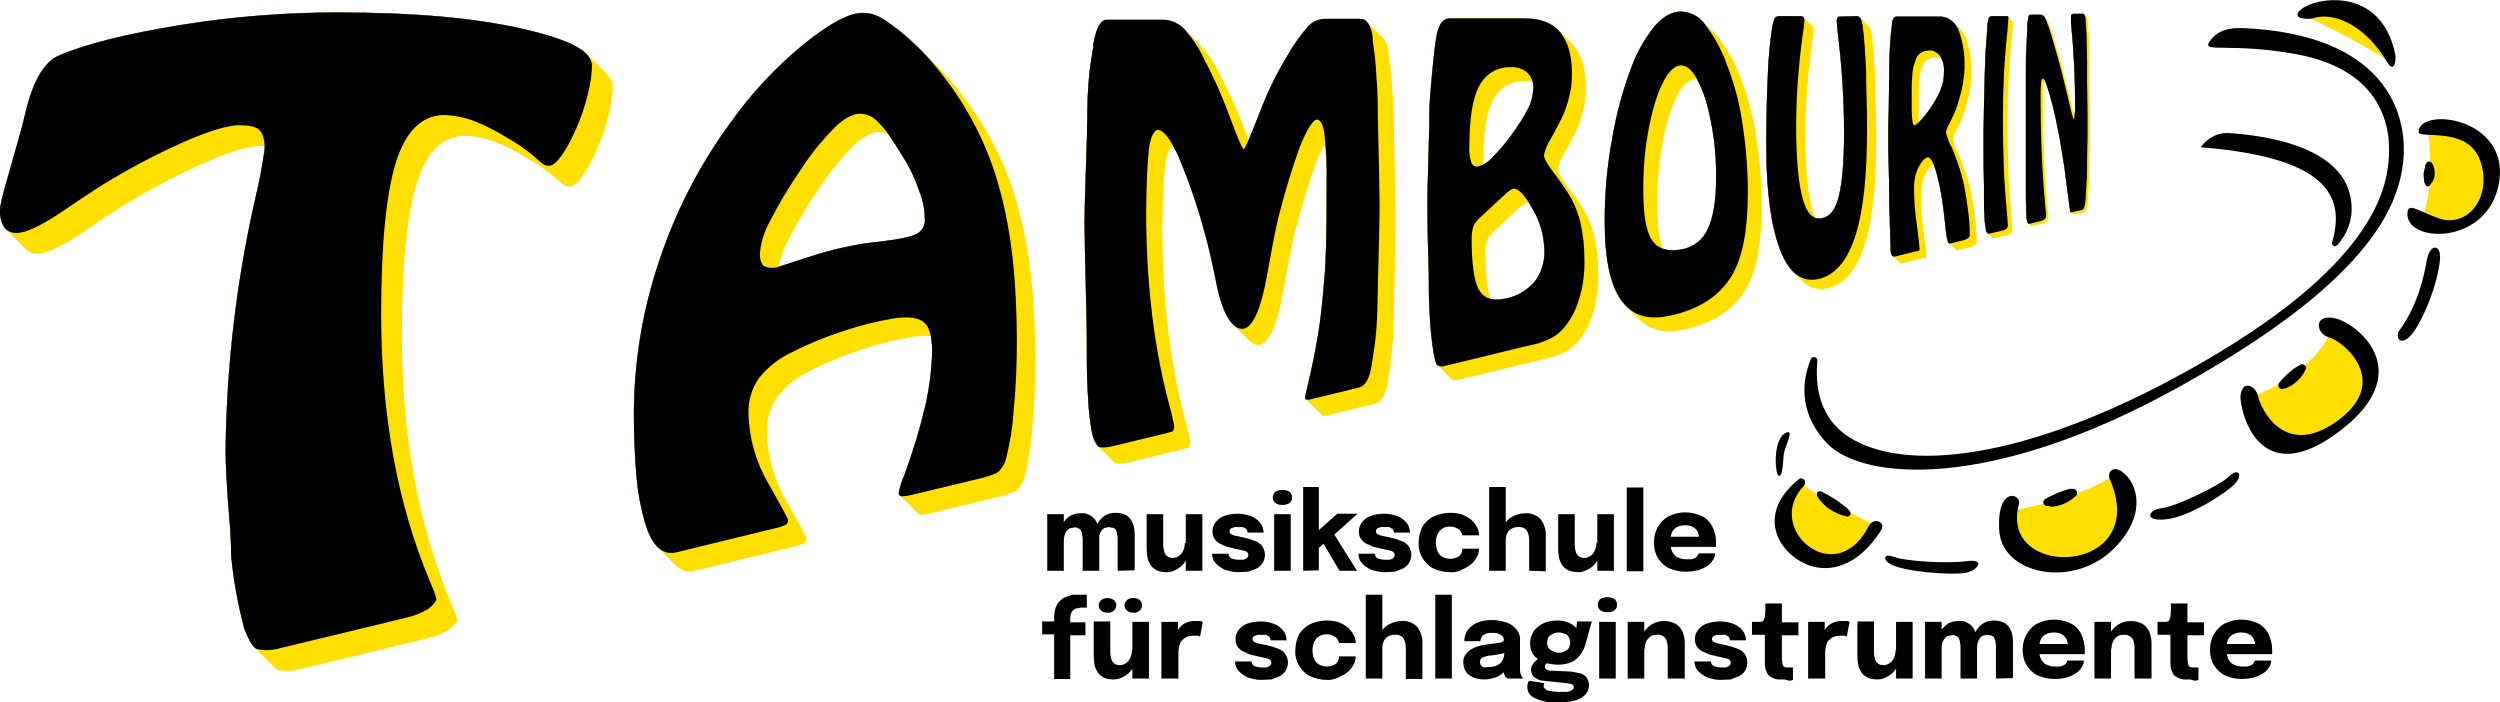 <svg xmlns="http://www.w3.org/2000/svg" xmlns:xlink="http://www.w3.org/1999/xlink" id="Layer_1" x="0px" y="0px" viewBox="0 0 543.1 152.6" style="enable-background:new 0 0 543.1 152.6;" xml:space="preserve"><style type="text/css">	.st0{fill:#FFDF00;}</style><path d="M227.5,124v-12.3h3.6V124H227.5z M235.2,124v-6.8c0-0.3,0-0.6-0.1-0.9c0-0.3-0.1-0.6-0.2-0.9c-0.1-0.3-0.3-0.5-0.6-0.6 c-0.3-0.2-0.7-0.3-1-0.2l-1,0.2c-0.3,0.2-0.5,0.4-0.7,0.7c-0.2,0.3-0.3,0.6-0.4,1c-0.1,0.4-0.1,0.8-0.1,1.2l-1-0.8 c0-1,0.2-1.9,0.6-2.8c0.4-0.8,0.9-1.4,1.6-1.9c0.7-0.5,1.6-0.7,2.5-0.7c0.9-0.1,1.7,0.2,2.4,0.7c0.6,0.4,1,1,1.2,1.7 c0.2,0.8,0.4,1.6,0.4,2.4v7.7L235.2,124z M242.8,124v-6.8c0-0.3,0-0.7-0.1-1c0-0.3-0.1-0.6-0.2-0.9c-0.1-0.3-0.3-0.5-0.6-0.6l-1-0.2 l-1,0.2c-0.3,0.2-0.5,0.4-0.7,0.7c-0.2,0.3-0.3,0.6-0.4,1c-0.1,0.4-0.1,0.7-0.1,1.1l-1-0.8c0-0.9,0.2-1.9,0.6-2.7 c0.4-0.8,0.9-1.4,1.6-1.9c0.7-0.5,1.6-0.7,2.5-0.7c0.8,0,1.7,0.2,2.4,0.6c0.6,0.4,1,1,1.3,1.7c0.3,0.8,0.4,1.6,0.4,2.4v7.8 L242.8,124L242.8,124z"></path><path d="M253.5,124.3c-0.8,0-1.5-0.1-2.2-0.4c-0.5-0.3-1-0.6-1.3-1.1c-0.3-0.5-0.6-1-0.7-1.6c-0.1-0.6-0.2-1.2-0.2-1.8v-7.7h3.6v6.7 c0,0.5,0.1,0.9,0.2,1.4c0.1,0.4,0.3,0.7,0.6,1c0.4,0.3,0.8,0.4,1.3,0.4c0.5,0,1-0.2,1.4-0.5c0.4-0.3,0.7-0.7,0.9-1.2 c0.2-0.5,0.3-1.1,0.3-1.6l1,0.8c0,0.8-0.1,1.5-0.4,2.2c-0.4,1.3-1.4,2.3-2.6,2.9C254.8,124.1,254.2,124.3,253.5,124.3z M257.6,124 v-12.3h3.6V124H257.6z"></path><path d="M269,124.3c-0.7,0-1.4-0.1-2.1-0.3c-0.6-0.1-1.3-0.4-1.8-0.8c-0.5-0.3-0.9-0.7-1.3-1.2c-0.3-0.5-0.5-1.1-0.5-1.7h3.6 c0,0.4,0.2,0.8,0.6,1c0.5,0.2,1.1,0.3,1.6,0.3h1c0.3-0.1,0.6-0.2,0.8-0.4c0.2-0.2,0.3-0.4,0.3-0.6c0-0.4-0.3-0.8-0.7-0.9l-2.2-0.5 l-1.7-0.4l-1.6-0.7c-0.5-0.3-0.9-0.6-1.2-1.1c-0.3-0.5-0.4-1-0.4-1.6c0-0.8,0.3-1.5,0.8-2.1c0.5-0.6,1.2-1.1,2-1.3 c0.9-0.3,1.9-0.4,2.8-0.4c0.9,0,1.8,0.2,2.7,0.5c0.8,0.3,1.5,0.8,2,1.4c0.5,0.6,0.8,1.4,0.8,2.2H271c0-0.3-0.1-0.6-0.3-0.8l-0.7-0.4 h-1.8l-0.8,0.3c-0.2,0.2-0.3,0.4-0.3,0.6c0,0.2,0.1,0.5,0.3,0.6c0.3,0.2,0.6,0.3,1,0.4l1.5,0.3l1.6,0.4l1.6,0.6 c0.5,0.3,0.9,0.6,1.2,1.1c0.3,0.5,0.5,1.1,0.5,1.7c0,0.6-0.2,1.3-0.5,1.8c-0.3,0.5-0.8,0.9-1.3,1.2l-1.8,0.7L269,124.3z"></path><path d="M278.6,109.7c-0.5,0-1.1-0.1-1.5-0.4c-0.4-0.3-0.6-0.7-0.6-1.2c0-0.5,0.2-1,0.6-1.3c0.9-0.5,2.1-0.5,3,0 c0.4,0.3,0.6,0.8,0.6,1.3c0,0.5-0.2,0.9-0.6,1.2C279.6,109.6,279.1,109.7,278.6,109.7z M276.8,124v-12.3h3.6V124H276.8z"></path><path d="M283.1,124v-18.2h3.4v10.4l-0.7-0.4l4.7-4.2h4.4l-6.1,5.5l0.8-1.4l5.2,8.3H291l-3.8-6.4h0.9l-2,1.8l0.4-1.5v6L283.1,124z"></path><path d="M300.8,124.3c-0.7,0-1.4-0.1-2.1-0.3c-0.6-0.1-1.3-0.4-1.8-0.8c-0.5-0.3-0.9-0.7-1.3-1.2c-0.3-0.5-0.5-1.1-0.5-1.7h3.6 c0,0.4,0.2,0.8,0.6,1c0.5,0.2,1.1,0.3,1.6,0.3h1c0.3-0.1,0.6-0.2,0.8-0.4c0.2-0.2,0.3-0.4,0.3-0.6c0-0.4-0.3-0.8-0.7-0.9l-2.2-0.5 l-1.7-0.4l-1.6-0.7c-0.5-0.3-0.9-0.6-1.2-1.1c-0.3-0.5-0.4-1-0.4-1.6c0-0.8,0.3-1.5,0.8-2.1c0.5-0.6,1.2-1.1,2-1.3 c0.9-0.3,1.9-0.4,2.8-0.4c0.9,0,1.8,0.2,2.7,0.5c0.8,0.3,1.5,0.8,2,1.4c0.5,0.6,0.8,1.4,0.8,2.2h-3.5c0-0.3-0.1-0.6-0.3-0.8 l-0.7-0.4H300l-0.8,0.3c-0.2,0.2-0.3,0.4-0.3,0.6c0,0.2,0.1,0.5,0.3,0.6c0.3,0.2,0.6,0.3,1,0.4l1.5,0.3l1.6,0.4l1.6,0.6 c0.5,0.3,0.9,0.6,1.2,1.1c0.3,0.5,0.5,1.1,0.5,1.7c0,0.6-0.2,1.3-0.5,1.8c-0.3,0.5-0.8,0.9-1.3,1.2l-1.8,0.7L300.8,124.3z"></path><path d="M315,124.3c-1.2,0-2.5-0.3-3.6-0.8c-1-0.5-1.8-1.3-2.4-2.3c-0.6-1-0.9-2.2-0.8-3.4c0-1.2,0.3-2.3,0.8-3.4 c0.6-0.9,1.4-1.7,2.4-2.2c1.1-0.5,2.4-0.8,3.6-0.8c0.9,0,1.8,0.1,2.7,0.4c0.7,0.3,1.4,0.7,2,1.2c0.5,0.5,0.9,1,1.2,1.6 c0.3,0.5,0.4,1.1,0.4,1.7h-3.6c-0.1-0.3-0.2-0.6-0.4-0.9c-0.2-0.3-0.5-0.5-0.9-0.7c-0.4-0.2-0.9-0.3-1.4-0.3c-0.6,0-1.1,0.1-1.6,0.4 c-0.5,0.3-0.8,0.7-1.1,1.2c-0.5,1.2-0.5,2.6,0,3.8c0.2,0.5,0.6,0.9,1.1,1.2c0.5,0.2,1,0.4,1.6,0.4c0.5,0,1-0.1,1.5-0.3 c0.4-0.2,0.7-0.4,0.9-0.8c0.2-0.3,0.3-0.7,0.3-1.1h3.6c0,0.6-0.1,1.2-0.4,1.7c-0.3,0.6-0.7,1.1-1.2,1.6c-0.6,0.5-1.3,0.9-2,1.2 C316.9,124.2,315.9,124.4,315,124.3z"></path><path d="M323.5,124v-18.2h3.6V124H323.5z M332.2,124v-6.5c0-0.8-0.1-1.5-0.5-2.2c-0.4-0.6-1.2-0.9-1.9-0.8c-0.5,0-1.1,0.1-1.5,0.4 c-0.4,0.2-0.7,0.6-0.9,1c-0.2,0.5-0.3,1-0.3,1.5l-1-0.7c0-0.9,0.2-1.9,0.7-2.7c0.4-0.8,1-1.4,1.8-1.8c0.8-0.4,1.8-0.7,2.7-0.7 c1.3-0.1,2.5,0.4,3.4,1.3c0.8,1.1,1.2,2.4,1.1,3.7v7.6L332.2,124L332.2,124z"></path><path d="M342.9,124.3c-0.8,0-1.5-0.1-2.2-0.4c-0.5-0.3-1-0.6-1.3-1.1c-0.3-0.5-0.6-1-0.7-1.6c-0.1-0.6-0.2-1.2-0.2-1.8v-7.7h3.6v6.7 c0,0.5,0.1,0.9,0.2,1.4c0.1,0.4,0.3,0.7,0.6,1c0.4,0.3,0.8,0.4,1.3,0.4c0.5,0,1-0.2,1.4-0.5c0.4-0.3,0.7-0.7,0.9-1.2 c0.2-0.5,0.3-1.1,0.3-1.6l1,0.8c0,0.8-0.1,1.5-0.4,2.2c-0.4,1.3-1.4,2.3-2.6,2.9C344.2,124.1,343.6,124.3,342.9,124.3z M347,124 v-12.3h3.6V124H347z"></path><path d="M357,105.9v18.2h-3.6v-18.2H357z"></path><path d="M361.2,119v-2.4h8.2l-0.3,0.6v-0.4c0-0.4-0.1-0.9-0.3-1.3c-0.2-0.4-0.6-0.8-1-1c-0.5-0.3-1.1-0.4-1.7-0.4 c-0.6,0-1.2,0.1-1.8,0.4c-0.5,0.3-0.9,0.7-1.1,1.2c-0.5,1.3-0.5,2.7,0,4c0.2,0.5,0.6,1,1.1,1.3c0.6,0.3,1.2,0.5,1.9,0.5h1.2l0.9-0.3 l0.5-0.5c0.1-0.2,0.2-0.3,0.2-0.5h3.6c0,0.5-0.2,1.1-0.5,1.5c-0.3,0.5-0.8,1-1.3,1.3c-0.6,0.4-1.3,0.7-2,0.9 c-0.9,0.2-1.8,0.3-2.7,0.3c-1.2,0-2.5-0.3-3.6-0.8c-1-0.5-1.8-1.3-2.4-2.3c-0.6-1-0.8-2.1-0.8-3.3c0-1.2,0.3-2.4,0.9-3.4 c0.6-1,1.4-1.8,2.4-2.3c1.1-0.5,2.3-0.8,3.5-0.8c1.2,0,2.5,0.3,3.6,0.8c1,0.5,1.8,1.3,2.3,2.3c0.5,1.1,0.8,2.2,0.8,3.4v1h-11.6V119z "></path><path d="M229,147.4v-9.6h-2.6V135h2.6v-0.8c0-0.7,0.1-1.4,0.3-2.1c0.2-0.6,0.5-1.1,0.9-1.5c0.4-0.4,0.8-0.7,1.3-0.9l1.5-0.5h3.1v2.8 h-1.3l-1.1,0.2c-0.3,0.1-0.5,0.3-0.7,0.5c-0.2,0.2-0.3,0.5-0.4,0.8c-0.1,0.3-0.1,0.7-0.1,1v0.7h3.3v2.8h-3.3v9.5H229L229,147.4z"></path><path d="M242,147.6c-0.8,0-1.5-0.1-2.2-0.4c-0.5-0.3-1-0.6-1.3-1.1c-0.3-0.5-0.6-1-0.7-1.6c-0.1-0.6-0.2-1.2-0.2-1.8V135h3.6v6.7 c0,0.5,0.1,0.9,0.2,1.4c0.1,0.4,0.3,0.7,0.6,1c0.4,0.3,0.8,0.4,1.3,0.4c0.5,0,1-0.2,1.4-0.5c0.4-0.3,0.7-0.7,0.9-1.2 c0.2-0.5,0.3-1.1,0.3-1.6l1,0.8c0,0.8-0.1,1.5-0.4,2.2c-0.4,1.3-1.4,2.3-2.6,2.9C243.3,147.4,242.7,147.6,242,147.6z M240.6,133.1 c-0.5,0-0.9-0.1-1.3-0.4c-0.7-0.5-0.8-1.4-0.3-2.1c0.1-0.1,0.2-0.2,0.3-0.3c0.8-0.5,1.8-0.5,2.6,0c0.7,0.5,0.8,1.4,0.3,2.1 c-0.1,0.1-0.2,0.2-0.3,0.3C241.5,133,241.1,133.2,240.6,133.1z M246.2,133.1c-0.5,0-0.9-0.1-1.3-0.4c-0.7-0.5-0.8-1.4-0.3-2.1 c0.1-0.1,0.2-0.2,0.3-0.3c0.4-0.3,0.8-0.4,1.3-0.4c0.5,0,0.9,0.1,1.3,0.4c0.7,0.5,0.8,1.4,0.3,2.1c-0.1,0.1-0.2,0.2-0.3,0.3 C247.1,133,246.7,133.2,246.2,133.1z M246,147.4v-12.3h3.6v12.3H246z"></path><path d="M252.3,147.4v-12.3h3.6v4.3l-0.7-0.5c0.1-0.6,0.2-1.1,0.5-1.6c0.2-0.5,0.5-0.9,0.9-1.3c0.4-0.4,0.8-0.6,1.3-0.8 c0.5-0.2,1.1-0.3,1.7-0.3h1.2l0.5,0.2l-0.6,3.2l-0.5-0.2h-0.9c-0.5,0-1.1,0.1-1.6,0.3c-0.4,0.2-0.7,0.5-1,0.8 c-0.3,0.3-0.4,0.7-0.5,1.1c-0.1,0.4-0.2,0.9-0.2,1.3v5.8H252.3z"></path><path d="M274,147.7c-0.7,0-1.4-0.1-2.1-0.3c-0.6-0.1-1.3-0.4-1.8-0.8c-0.5-0.3-0.9-0.7-1.3-1.2c-0.3-0.5-0.5-1.1-0.5-1.7h3.6 c0,0.4,0.2,0.8,0.6,1c0.5,0.2,1.1,0.3,1.6,0.3h1c0.3-0.1,0.6-0.2,0.8-0.4c0.2-0.2,0.3-0.4,0.3-0.6c0-0.4-0.3-0.8-0.7-0.9l-2.2-0.5 l-1.7-0.4l-1.6-0.7c-0.5-0.3-0.9-0.6-1.2-1.1c-0.3-0.5-0.4-1-0.4-1.6c0-0.8,0.3-1.5,0.8-2.1c0.5-0.6,1.2-1.1,2-1.3 c0.9-0.3,1.9-0.4,2.8-0.4c0.9,0,1.8,0.2,2.7,0.5c0.8,0.3,1.5,0.8,2,1.4c0.5,0.6,0.8,1.4,0.8,2.2H276c0-0.3-0.1-0.6-0.3-0.8l-0.7-0.4 h-1.8l-0.8,0.3c-0.2,0.2-0.3,0.4-0.3,0.6c0,0.2,0.1,0.5,0.3,0.6c0.3,0.2,0.6,0.3,1,0.4l1.5,0.3l1.6,0.4l1.6,0.6 c0.5,0.3,0.9,0.6,1.2,1.1c0.3,0.5,0.5,1.1,0.5,1.7c0,0.6-0.2,1.3-0.5,1.8c-0.3,0.5-0.8,0.9-1.3,1.2l-1.8,0.7L274,147.7z"></path><path d="M288.2,147.7c-1.2,0-2.5-0.3-3.6-0.8c-1-0.5-1.8-1.3-2.4-2.3c-0.6-1-0.9-2.2-0.8-3.4c0-1.2,0.3-2.3,0.8-3.4 c0.6-0.9,1.4-1.7,2.4-2.2c1.1-0.5,2.4-0.8,3.6-0.8c0.9,0,1.8,0.1,2.7,0.4c0.7,0.3,1.4,0.7,2,1.2c0.5,0.5,0.9,1,1.2,1.6 c0.3,0.5,0.4,1.1,0.4,1.7h-3.6c-0.1-0.3-0.2-0.6-0.4-0.9c-0.2-0.3-0.5-0.5-0.9-0.7c-0.4-0.2-0.9-0.3-1.4-0.3c-0.6,0-1.1,0.1-1.6,0.4 c-0.5,0.3-0.8,0.7-1.1,1.2c-0.5,1.2-0.5,2.6,0,3.8c0.2,0.5,0.6,0.9,1.1,1.2c0.5,0.2,1,0.4,1.6,0.4c0.5,0,1-0.1,1.5-0.3 c0.4-0.2,0.7-0.4,0.9-0.8c0.2-0.3,0.3-0.7,0.3-1.1h3.6c0,0.6-0.1,1.2-0.4,1.7c-0.3,0.6-0.7,1.1-1.2,1.6c-0.6,0.5-1.3,0.9-2,1.2 C290.1,147.5,289.1,147.8,288.2,147.7z"></path><path d="M296.7,147.4v-18.2h3.6v18.2L296.7,147.4z M305.4,147.4v-6.5c0-0.8-0.1-1.5-0.5-2.2c-0.4-0.6-1.2-0.9-1.9-0.8 c-0.5,0-1.1,0.1-1.5,0.4c-0.4,0.2-0.7,0.6-0.9,1c-0.2,0.5-0.3,1-0.3,1.5l-1-0.7c0-0.9,0.2-1.9,0.7-2.7c0.4-0.8,1-1.4,1.8-1.8 c0.8-0.4,1.8-0.7,2.7-0.7c1.3-0.1,2.5,0.4,3.4,1.3c0.8,1.1,1.2,2.4,1.1,3.7v7.6h-3.6L305.4,147.4z"></path><path d="M315.4,129.2v18.2h-3.6v-18.2H315.4z"></path><path d="M322.5,147.6c-0.8,0-1.6-0.1-2.4-0.4c-0.6-0.3-1.2-0.7-1.6-1.2c-0.4-0.6-0.6-1.3-0.6-2c-0.1-0.8,0.2-1.5,0.7-2.1 c0.5-0.6,1.2-1,1.9-1.3c0.8-0.3,1.7-0.5,2.6-0.6l2.8-0.4c0.5-0.1,0.8-0.3,0.8-0.6l0,0c0-0.5-0.3-0.9-0.7-1.1 c-0.5-0.3-1.2-0.5-1.8-0.4c-0.7-0.1-1.3,0.1-1.9,0.4c-0.4,0.3-0.7,0.8-0.7,1.4h-3.5c0-0.9,0.3-1.8,0.8-2.5c0.6-0.7,1.3-1.3,2.2-1.6 c1-0.4,2-0.5,3.1-0.5c1,0,2,0.2,3,0.5c0.9,0.3,1.6,0.8,2.2,1.5c0.6,0.7,0.9,1.6,0.8,2.5v6.3c0,0.3,0.1,0.6,0.1,0.8l0.3,0.7l0.3,0.4 h-3.5c-0.1-0.1-0.1-0.2-0.3-0.3s-0.2-0.4-0.3-0.6c-0.1-0.3-0.2-0.5-0.2-0.8c0-0.3-0.1-0.6-0.1-1l0.7,0.5c-0.2,0.5-0.6,1-1.1,1.3 c-0.5,0.4-1.1,0.7-1.7,0.8C323.8,147.5,323.1,147.6,322.5,147.6z M323.5,144.9c0.5,0,1.1-0.1,1.6-0.3c0.5-0.2,0.9-0.5,1.2-1 c0.3-0.5,0.5-1.1,0.5-1.7v-1.2l0.9,0.9l-1.8,0.5l-2,0.3c-0.6,0-1.2,0.2-1.8,0.4c-0.4,0.2-0.6,0.6-0.6,1c0,0.4,0.2,0.8,0.5,1 C322.3,145.1,322.8,144.9,323.5,144.9z"></path><path d="M341.4,145.9l2,0.4c0.5,0.2,1,0.5,1.3,0.9c0.3,0.5,0.5,1.1,0.5,1.7c0,0.7-0.3,1.5-0.8,2c-0.6,0.6-1.4,1.1-2.3,1.3 c-1.2,0.3-2.5,0.4-3.7,0.4c-1.7,0.1-3.4-0.2-4.9-0.9c-1-0.4-1.7-1.3-1.7-2.4c0-0.3,0-0.5,0.1-0.8c0-0.2,0.1-0.4,0.3-0.6l3.3,0.5 c0,0.1-0.1,0.1-0.1,0.3s-0.1,0.3-0.1,0.4s0.3,0.7,0.9,0.9c0.8,0.2,1.6,0.3,2.4,0.3h1.8c0.4,0,0.8-0.2,1.1-0.4 c0.2-0.1,0.4-0.3,0.4-0.6c0-0.3-0.2-0.6-0.5-0.7l-1.2-0.2l-4.7-0.5c-0.8,0-1.5-0.3-2.1-0.7c-0.5-0.4-0.8-1-0.8-1.7 c0-0.4,0.1-0.9,0.4-1.2c0.2-0.4,0.5-0.7,0.8-0.9c0.2-0.2,0.5-0.3,0.8-0.4l1.8,0.9l-0.5,0.3c-0.3,0.2-0.4,0.6-0.2,1 c0.1,0.1,0.1,0.2,0.2,0.2c0.3,0.2,0.8,0.4,1.2,0.3L341.4,145.9z M342.6,135h3.2l-1.3,4.7c-0.2,0.9-0.6,1.7-1.1,2.4 c-0.5,0.7-1.1,1.3-1.9,1.7c-0.9,0.4-2,0.6-3,0.6c-1.1,0-2.3-0.2-3.3-0.6c-0.8-0.3-1.6-0.9-2.1-1.6c-0.5-0.7-0.7-1.6-0.7-2.5 c0-0.9,0.3-1.8,0.8-2.6c0.5-0.7,1.3-1.3,2.1-1.7c0.9-0.4,2-0.6,3-0.6c0.8,0,1.6,0.1,2.3,0.4c0.6,0.2,1.2,0.6,1.7,1.1 c0.4,0.4,0.7,0.9,0.7,1.5l-0.7,0.2L342.6,135z M338.6,141.8c0.5,0,0.9-0.1,1.3-0.3c0.4-0.2,0.7-0.4,0.9-0.7c0.2-0.4,0.3-0.8,0.3-1.2 c0-0.4-0.1-0.8-0.3-1.2c-0.2-0.4-0.5-0.6-0.9-0.7c-0.8-0.4-1.8-0.4-2.6,0c-0.4,0.2-0.7,0.4-0.9,0.7c-0.2,0.4-0.3,0.8-0.3,1.2 c0,0.4,0.1,0.8,0.3,1.1c0.2,0.3,0.5,0.6,0.9,0.7C337.7,141.7,338.1,141.8,338.6,141.8L338.6,141.8z"></path><path d="M349.2,133c-0.5,0-1.1-0.1-1.5-0.4c-0.4-0.3-0.6-0.7-0.6-1.2c0-0.5,0.2-1,0.6-1.3c0.9-0.5,2.1-0.5,3,0 c0.4,0.3,0.6,0.8,0.6,1.3c0,0.5-0.2,0.9-0.6,1.2C350.3,132.9,349.7,133,349.2,133z M347.4,147.4v-12.3h3.6v12.3H347.4z"></path><path d="M353.6,147.4v-12.3h3.6v12.3H353.6z M362.3,147.4v-6.7c0-0.5-0.1-0.9-0.2-1.4c-0.1-0.4-0.4-0.8-0.7-1 c-0.4-0.3-1-0.5-1.5-0.4c-0.5,0-1,0.1-1.4,0.4c-0.4,0.3-0.7,0.7-0.9,1.1c-0.2,0.5-0.3,1.1-0.3,1.6l-1-0.7c0-1,0.2-2,0.7-2.8 c0.5-0.8,1.1-1.4,1.9-1.9c1.6-0.9,3.5-0.9,5.1-0.1c0.6,0.4,1.2,1,1.5,1.7c0.3,0.8,0.5,1.6,0.5,2.5v7.7L362.3,147.4z"></path><path d="M373.8,147.7c-0.7,0-1.4-0.1-2.1-0.3c-0.6-0.1-1.3-0.4-1.8-0.8c-0.5-0.3-0.9-0.7-1.3-1.2c-0.3-0.5-0.5-1.1-0.5-1.7h3.6 c0,0.4,0.2,0.8,0.6,1c0.5,0.2,1.1,0.3,1.6,0.3h1c0.3-0.1,0.6-0.2,0.8-0.4c0.2-0.2,0.3-0.4,0.3-0.6c0-0.4-0.3-0.8-0.7-0.9l-2.2-0.5 l-1.7-0.4l-1.6-0.7c-0.5-0.3-0.9-0.6-1.2-1.1c-0.3-0.5-0.4-1-0.4-1.6c0-0.8,0.3-1.5,0.8-2.1c0.5-0.6,1.2-1.1,2-1.3 c0.9-0.3,1.9-0.4,2.8-0.4c0.9,0,1.8,0.2,2.7,0.5c0.8,0.3,1.5,0.8,2,1.4c0.5,0.6,0.8,1.4,0.8,2.2h-3.5c0-0.3-0.1-0.6-0.3-0.8 l-0.7-0.4H373l-0.8,0.3c-0.2,0.2-0.3,0.4-0.3,0.6c0,0.2,0.1,0.5,0.3,0.6c0.3,0.2,0.6,0.3,1,0.4l1.5,0.3l1.6,0.4l1.6,0.6 c0.5,0.3,0.9,0.6,1.2,1.1c0.3,0.5,0.5,1.1,0.5,1.7c0,0.6-0.2,1.3-0.5,1.8c-0.3,0.5-0.8,0.9-1.3,1.2l-1.8,0.7L373.8,147.7z"></path><path d="M387.7,147.6h-1.5c-0.5-0.1-1-0.2-1.4-0.5c-0.5-0.2-0.8-0.6-1-1.1c-0.3-0.6-0.4-1.2-0.4-1.9v-6.2h-2.8v-2.8h1.9 c0.3-0.1,0.5-0.1,0.6-0.3l0.3-0.7c0-0.3,0.1-0.8,0.1-1.4v-1.6h3.6v4.1h3.6v2.8h-3.6v5.2c0,0.4,0.1,0.9,0.2,1.3 c0.1,0.3,0.4,0.5,1,0.5h1.2v2.7l-0.7,0.2L387.7,147.6z"></path><path d="M392.8,147.4v-12.3h3.6v4.3l-0.7-0.5c0.1-0.6,0.2-1.1,0.5-1.6c0.2-0.5,0.5-0.9,0.9-1.3c0.4-0.4,0.8-0.6,1.3-0.8 c0.5-0.2,1.1-0.3,1.7-0.3h1.2l0.5,0.2l-0.6,3.2l-0.5-0.2h-0.9c-0.5,0-1.1,0.1-1.6,0.3c-0.4,0.2-0.7,0.5-1,0.8 c-0.3,0.3-0.4,0.7-0.5,1.1c-0.1,0.4-0.2,0.9-0.2,1.3v5.8H392.8z"></path><path d="M407.9,147.6c-0.8,0-1.5-0.1-2.2-0.4c-0.5-0.3-1-0.6-1.3-1.1c-0.3-0.5-0.6-1-0.7-1.6c-0.1-0.6-0.2-1.2-0.2-1.8V135h3.6v6.7 c0,0.5,0.1,0.9,0.2,1.4c0.1,0.4,0.3,0.7,0.6,1c0.4,0.3,0.8,0.4,1.3,0.4c0.5,0,1-0.2,1.4-0.5c0.4-0.3,0.7-0.7,0.9-1.2 c0.2-0.5,0.3-1.1,0.3-1.6l1,0.8c0,0.8-0.1,1.5-0.4,2.2c-0.4,1.3-1.4,2.3-2.6,2.9C409.2,147.4,408.6,147.6,407.9,147.6z M411.9,147.4 v-12.3h3.6v12.3H411.9z"></path><path d="M418.2,147.4v-12.3h3.6v12.3H418.2z M425.9,147.4v-6.8c0-0.3,0-0.6-0.1-0.9c0-0.3-0.1-0.6-0.2-0.9c-0.1-0.3-0.3-0.5-0.6-0.6 c-0.3-0.2-0.7-0.3-1-0.2l-1,0.2c-0.3,0.2-0.5,0.4-0.7,0.7c-0.2,0.3-0.3,0.6-0.4,1c-0.1,0.4-0.1,0.8-0.1,1.2l-1-0.8 c0-1,0.2-1.9,0.6-2.8c0.4-0.8,0.9-1.4,1.6-1.9c0.7-0.5,1.6-0.7,2.5-0.7c0.9-0.1,1.7,0.2,2.4,0.7c0.6,0.4,1,1,1.2,1.7 c0.2,0.8,0.4,1.6,0.4,2.4v7.7L425.9,147.4z M433.6,147.4v-6.8c0-0.3,0-0.7-0.1-1c0-0.3-0.1-0.6-0.2-0.9c-0.1-0.3-0.3-0.5-0.6-0.6 l-1-0.2l-1,0.2c-0.3,0.2-0.5,0.4-0.7,0.7c-0.2,0.3-0.3,0.6-0.4,1c-0.1,0.4-0.1,0.7-0.1,1.1l-1-0.8c0-0.9,0.2-1.9,0.6-2.7 c0.4-0.8,0.9-1.4,1.6-1.9c0.7-0.5,1.6-0.7,2.5-0.7c0.8,0,1.7,0.2,2.4,0.6c0.6,0.4,1,1,1.3,1.7c0.3,0.8,0.4,1.6,0.4,2.4v7.8 L433.6,147.4L433.6,147.4z"></path><path d="M441.3,142.3v-2.4h8.2l-0.3,0.6v-0.4c0-0.4-0.1-0.9-0.3-1.3c-0.2-0.4-0.6-0.8-1-1c-0.5-0.3-1.1-0.4-1.7-0.4 c-0.6,0-1.2,0.1-1.8,0.4c-0.5,0.3-0.9,0.7-1.1,1.2c-0.5,1.3-0.5,2.7,0,4c0.2,0.5,0.6,1,1.1,1.3c0.6,0.3,1.2,0.5,1.9,0.5h1.2l0.9-0.3 c0.2-0.1,0.4-0.3,0.5-0.5c0.1-0.2,0.2-0.3,0.2-0.5h3.6c0,0.5-0.2,1.1-0.5,1.5c-0.3,0.5-0.8,1-1.3,1.3c-0.6,0.4-1.3,0.7-2,0.9 c-0.9,0.2-1.8,0.3-2.7,0.3c-1.2,0-2.5-0.3-3.6-0.8c-1-0.5-1.8-1.3-2.4-2.3c-0.6-1-0.8-2.1-0.8-3.3c0-1.2,0.3-2.4,0.9-3.4 c0.6-1,1.4-1.8,2.4-2.3c1.1-0.5,2.3-0.8,3.5-0.8c1.2,0,2.5,0.3,3.6,0.8c1,0.5,1.8,1.3,2.3,2.3c0.5,1.1,0.8,2.2,0.8,3.4v1h-11.6 V142.3z"></path><path d="M455,147.4v-12.3h3.6v12.3H455z M463.7,147.4v-6.7c0-0.5-0.1-0.9-0.2-1.4c-0.1-0.4-0.4-0.8-0.7-1c-0.4-0.3-1-0.5-1.5-0.4 c-0.5,0-1,0.1-1.4,0.4c-0.4,0.3-0.7,0.7-0.9,1.1c-0.2,0.5-0.3,1.1-0.3,1.6l-1-0.7c0-1,0.2-2,0.7-2.8c0.5-0.8,1.1-1.4,1.9-1.9 c1.6-0.9,3.5-0.9,5.1-0.1c0.6,0.4,1.2,1,1.5,1.7c0.3,0.8,0.5,1.6,0.5,2.5v7.7L463.7,147.4z"></path><path d="M475.8,147.6h-1.5c-0.5-0.1-1-0.2-1.4-0.5c-0.5-0.2-0.8-0.6-1-1.1c-0.3-0.6-0.4-1.2-0.4-1.9v-6.2h-2.8v-2.8h1.9 c0.3-0.1,0.5-0.1,0.6-0.3l0.3-0.7c0-0.3,0.1-0.8,0.1-1.4v-1.6h3.6v4.1h3.6v2.8h-3.6v5.2c0,0.4,0.1,0.9,0.2,1.3 c0.1,0.3,0.4,0.5,1,0.5h1.2v2.7l-0.7,0.2L475.8,147.6z"></path><path d="M482,142.3v-2.4h8.2l-0.3,0.6v-0.4c0-0.4-0.1-0.9-0.3-1.3c-0.2-0.4-0.6-0.8-1-1c-0.5-0.3-1.1-0.4-1.7-0.4 c-0.6,0-1.2,0.1-1.8,0.4c-0.5,0.3-0.9,0.7-1.1,1.2c-0.5,1.3-0.5,2.7,0,4c0.2,0.5,0.6,1,1.1,1.3c0.6,0.3,1.2,0.5,1.9,0.5h1.2l0.9-0.3 c0.2-0.1,0.4-0.3,0.5-0.5c0.1-0.2,0.2-0.3,0.2-0.5h3.6c0,0.5-0.2,1.1-0.5,1.5c-0.3,0.5-0.8,1-1.3,1.3c-0.6,0.4-1.3,0.7-2,0.9 c-0.9,0.2-1.8,0.3-2.7,0.3c-1.2,0-2.5-0.3-3.6-0.8c-1-0.5-1.8-1.3-2.4-2.3c-0.6-1-0.8-2.1-0.8-3.3c0-1.2,0.3-2.4,0.9-3.4 c0.6-1,1.4-1.8,2.4-2.3c1.1-0.5,2.3-0.8,3.5-0.8c1.2,0,2.5,0.3,3.6,0.8c1,0.5,1.8,1.3,2.3,2.3c0.5,1.1,0.8,2.2,0.8,3.4v1H482V142.3z "></path><path d="M88.2,134.2l-27.3,6.6c-1.7,0.5-3.4,0.6-5.1,0.2c-0.9-0.4-1.7-1.9-2.7-4.3c-1.4-5.3-2.4-10.7-2.9-16.1 c0-2.2-0.1-4.9-0.4-8.1C49.2,105.1,49,100.3,49,98c0.2-18.7,2.4-37.3,6.6-55.5c0.8-3.3,1.4-6.7,1.9-10.1c0-2.1-0.4-3.5-1.2-4.2 c-0.8-0.7-2.2-1-4.4-1s-5.9,1.1-10.5,3c-5.8,2.5-11.3,5.3-16.7,8.5c-2.3,1.3-5.8,3.6-10.5,6.8s-8.2,5-10.4,5.1 c-1.1,0.1-2.1-0.3-2.8-1.1c-0.7-1.1-1.1-2.5-1-3.8c0-1.1,0.6-3.6,1.8-7.6l2.8-9.9l1-4c1.6-6.7,4-10.7,7.1-12.1 c6-2.6,15-4.8,26.7-6.7c11.2-1.8,22.5-2.7,33.8-2.7c16.7,0,30.1,1.2,40.5,3.6s14.9,4.9,14.9,8s-1.2,8.7-3.5,13.8s-4.3,7.8-5.7,7.9 s-1.8-0.7-3.7-2.3c-1.7-1.4-3.6-2.7-5.6-3.8c-2.4-1.5-4.9-2.8-7.6-3.8c-2.1-0.7-4.2-1.1-6.4-1.1c-4.6,0.2-8,3.6-10.1,10.3 s-3.2,17.8-3.2,33c0,22,3.6,41.4,10.6,58l0.9,2.2c0.3,0.8,0.4,1.3,0.5,1.6s-0.6,1.3-1.8,2.2C91.5,133.2,89.9,133.8,88.2,134.2z"></path><path d="M168.6,114.7l-21.7,5.3c-3,0.7-5.3-1.4-6.8-6.5c-0.9-3.1-1.5-6.4-1.8-9.6c-0.4-4.6-0.6-9.1-0.6-13.7 c0-11.3,1.8-22.5,5.4-33.2c3.5-10.7,8.6-20.7,15.2-29.8c4.6-6.6,10.1-12.5,16.3-17.6c5.7-4.6,9.9-6.8,12.8-6.8s4.6,1.3,7.9,3.8 c3.6,2.9,6.8,6.2,9.6,9.9c5.7,7.3,9.9,15.7,12.3,24.7c2.5,9,3.7,20,3.7,33c0,5-0.2,10.1-0.7,15.1c-0.2,3.4-0.8,6.9-1.6,10.2 c-0.2,1-0.8,2-1.5,2.8c-0.6,0.6-1.8,1-3.6,1.5l-15,3.6c-0.8,0.2-1.6,0.4-2.4,0.4c-0.4,0.1-0.8-0.2-0.9-0.6c0.3-1.4,0.7-2.8,1.3-4.1 c1.8-4.9,3.3-9.8,4.5-14.9c0.9-3.9,1.4-7.9,1.5-11.9c0-3.2-0.6-5.3-1.8-6.3s-3.4-1.3-6.7-0.8c-3.6,0.6-7.2,1.5-10.7,2.7 c-3.8,1.2-7.5,2.7-11,4.5c-2.9,1.3-5.4,3.2-7.4,5.7c-1.6,2.3-2.4,5-2.3,7.7c0.1,5.3,1.6,10.6,4.3,15.2c2.9,5.1,4.3,7.7,4.3,8 c0,0.4-0.2,0.8-0.5,1C170,114.3,169.3,114.6,168.6,114.7z M165.1,54.9c-0.1,1,0.1,2,0.7,2.8c0.9,0.5,1.9,0.6,2.9,0.4l7.4-2.4 c4.9-1.6,9.9-2.7,15-3.2c4.3-0.5,6.9-1.1,8.1-1.7c1.2-0.7,1.9-2,1.7-3.4c0-2.1-0.5-4.2-1.3-6.2c-0.9-2.6-2.1-5.1-3.6-7.4 c-2.2-3.6-3.9-6.1-5.3-7.3c-1-1.2-2.5-1.8-4-1.8c-1.6,0.1-3.4,1.1-5.4,3c-2.7,2.8-5.2,5.8-7.3,9.1c-2.5,3.6-4.7,7.3-6.7,11.2 C166.1,50.1,165.3,52.5,165.1,54.9L165.1,54.9z"></path><path d="M253.8,94l-11.9,2.9c-1.7,0.4-2.8,0.4-3.3,0.1c-0.8-0.9-1.2-2-1.4-3.1c-0.4-2.3-0.7-4.7-0.8-7c-0.2-3-0.3-5.9-0.3-8.8 s0-7.1-0.1-10.3c-0.3-11.2-0.4-17.7-0.4-19.4s0.1-5.8,0.2-8.8c0.3-8.2,0.4-12.9,0.4-13.9c0-3.1,0.1-6.1,0.4-9.2 c0.1-1.5,0.5-3.6,0.9-6.3V9.7c0.6-3.6,1.6-5.4,2.9-5.4h11.9c1.7-0.1,3.4,0.6,4.7,1.7c1.8,2,3.4,4.2,4.5,6.7 c2.2,4.1,4.1,8.4,5.7,12.8c1.7,4.6,2.7,6.9,3,6.9c0.2,0,1.3-2.4,3.2-7.3c0.9-2.4,1.9-4.7,2.9-6.8c1-2.1,2.1-4.1,3.3-6.1 c1.3-2.3,2.8-4.4,4.5-6.4c0.9-1,2.2-1.6,3.5-1.7h7.9c1.4,0,2.3,1.3,2.7,3.9v0.8c0.4,2.6,0.7,5.1,0.8,7.7c0.2,2.4,0.3,4.6,0.3,6.8 s0.1,5.3,0.2,10.1s0.2,8.6,0.2,11.5s-0.1,6-0.2,10.3s-0.2,7.2-0.2,8.5s-0.1,5.4-0.3,7.9s-0.4,3.6-0.8,6.4l-0.2,1.1 c-0.4,3-1.3,4.7-2.8,5.1l-10.3,2.5c-0.4,0.1-0.7,0.2-1.1,0.1c-0.2-0.1-0.3-0.3-0.3-0.5l1-4.4c0.6-2.5,1.2-5.5,1.8-9 c0.6-3.5,1-7.6,1.4-12.2s0.5-10.8,0.5-18.7v-2.6c0.1-3.5-0.1-6.9-0.5-10.4c-0.3-2.1-0.9-3.1-1.7-3s-2.1,2.1-3.7,6.1 c-1.8,5-3.3,10.1-4.6,15.2c-0.8,3.4-1.6,7.8-2.6,13.3s-2.7,10.4-4.9,10.8s-4.5-2.7-5.9-9.6c-1-5-1.9-8.9-2.7-11.6 c-1.5-5.6-3.4-11-5.6-16.3c-1.8-3.8-3.3-5.7-4.5-5.7c-0.8,0.1-1.5,1.4-1.9,4.1c-0.1,1.2-0.3,3.1-0.4,5.5s-0.2,5.3-0.2,8.4 c0,15.8,1.8,30.3,5.4,43.2l0.7,3.1c0,0.4-0.1,0.8-0.3,1.2L253.8,94z"></path><path d="M330.7,75.4l-16.8,4.1c-0.6,0.2-1.2,0.1-1.7-0.2c-0.3-0.3-0.6-1.5-0.9-3.5s-0.5-4.1-0.6-5.4s-0.3-5.1-0.3-7.5s0-3.9-0.1-6.4 c-0.2-5.9-0.2-9.7-0.2-11.5s0-4.9,0.1-6.9c0.2-7,0.3-10.6,0.3-10.9c0-2.3,0-4,0.1-5.2s0.3-4.3,0.8-9.1s0.8-6.1,1.3-7.2 c0.4-1.1,1.4-1.8,2.5-1.7h16c3.5,0,6.1,1,7.8,3.1s2.5,5.1,2.5,9c0,1.7-0.2,3.3-0.6,4.9c-0.4,1.7-1,3.4-1.8,5c-0.5,1-1.2,2.4-2.2,4.1 c-0.7,1.1-1.2,2.3-1.5,3.6c0,0.6,0.6,1.8,1.9,3.5s2.3,3.1,3,4.2c1.4,2.1,2.4,4.4,3,6.8c0.6,2.6,0.9,5.3,0.9,8c0.1,3-0.3,6-1.2,8.9 c-0.7,2.4-1.9,4.6-3.5,6.4c-0.8,0.9-1.9,1.7-3,2.2l-2.3,0.9L330.7,75.4z M319.2,32.1c-0.1,1,0.1,2.1,0.4,3.1c0.1,0.6,0.7,1,1.3,1 c1.2-0.3,2.3-0.9,3.1-1.8c1.6-1.6,3.2-3.4,4.5-5.3c1.3-1.8,2.5-3.6,3.5-5.6c0.7-1.3,1-2.8,1.1-4.3c0.1-1.3-0.4-2.5-1.3-3.4 c-1-0.9-2.4-1.3-3.7-1.2c-2.8-0.1-5.4,1.5-6.7,4C319.9,21.2,319.2,25.7,319.2,32.1z M321.7,47.1c-0.7,0.6-1.2,1.2-1.6,2 c-0.3,0.9-0.4,1.8-0.4,2.7c0,5.4,0.5,9.1,1.5,11s2.9,2.7,5.6,2.1c2.5-0.4,4.8-1.7,6.5-3.6c1.6-2,2.3-4.5,2.2-7 c-0.1-3.1-0.9-6.1-2.5-8.8c-1.7-3.1-3.2-4.7-4.3-4.5l-0.6,0.3l-0.7,0.5L321.7,47.1z"></path><path d="M348.6,48.1c0-6,0.5-11.9,1.6-17.8c0.9-5.5,2.4-11,4.4-16.2c1.2-3.1,2.9-6,5-8.6c1.8-2,3.7-3,5.6-3c2.1,0.1,4,1.1,5.2,2.8 c2,2.6,3.6,5.5,4.7,8.6c1.6,4.1,2.8,8.4,3.4,12.8c0.8,5,1.2,10,1.2,15.1c0,8.1-1.1,14.1-3.5,18.1s-6.4,6.9-12.2,8.4 s-9.1,0.4-11.6-2.8S348.6,56.5,348.6,48.1z M365.2,14.2c-2.1,0.1-4,2.8-5.7,8.2c-1.8,6.2-2.6,12.7-2.5,19.2c0,5.1,0.6,8.7,1.9,10.6 s3.4,2.5,6.3,2c2.6-0.4,4.8-2.1,5.8-4.5c1.2-2.5,1.8-6.1,1.8-11c0.1-5.8-0.7-11.6-2.3-17.2C368.8,16.6,367.1,14.2,365.2,14.2z"></path><path d="M403.3,3.5c0.4,0,0.7,0.2,0.9,0.5c0.3,0.7,0.5,1.4,0.5,2.1c0.3,2.2,0.5,5.3,0.7,9.2c0,1.2,0,3.2,0.1,6s0.1,5,0.1,6.7 c0,10.1-0.8,17.7-2.5,23.1s-4.4,8.7-8,9.5s-6.3-1.1-8.3-6.1s-3.1-12.7-3.1-22.8c0-5.2,0.1-10.1,0.3-14.6c0.1-3.5,0.4-7.1,0.9-10.6 c0.1-0.9,0.3-1.7,0.6-2.5c0.2-0.3,0.6-0.5,1-0.5h4.8l0.5,0.2c0.1,0.1,0.1,0.4,0.2,0.7c-0.1,1.1-0.2,2.2-0.4,3.3 c-0.9,6.6-1.4,13.2-1.4,19.8c0,7.1,0.5,12.3,1.4,15.6s2.3,4.7,4.2,4.3s3-2,3.7-4.9s1.1-7.5,1.1-13.7c0-7.4-0.5-14.7-1.4-22L399,4.5 c0-0.2,0.1-0.5,0.2-0.7c0.1-0.2,0.3-0.2,0.6-0.2L403.3,3.5z"></path><path d="M416.2,54.6l-4.4,1.1c-0.3,0.1-0.6,0-0.8-0.2c-0.1-0.1-0.1-0.3-0.2-0.6c-0.1-0.3-0.1-0.7-0.1-1c0-0.8-0.1-3.2-0.2-7 c-0.1-1.8-0.1-3.3-0.1-4.5s0-3.3-0.1-6s-0.1-4.7-0.1-6.1s0-4.1,0.1-6.2c0.1-5.6,0.1-8.6,0.1-8.9c0-1.9,0.1-3.8,0.2-5.6 s0.2-2.6,0.4-4.2c0-0.5,0.1-0.9,0.3-1.4c0.1-0.2,0.4-0.4,0.7-0.4h9.4c1.7,0,3,0.9,4,2.7c1.2,3.1,1.6,6.5,1.3,9.8l-0.3,2.2 c-0.1,0.7-0.3,1.5-0.5,2.2c-0.2,0.7-0.4,1.5-0.7,2.4c-0.4,1.3-1,2.5-1.6,3.7c-0.4,0.7-0.7,1.4-0.9,2.1c0.3,1.1,0.7,2.3,1.3,3.3 c0.8,1.9,1.5,3.9,2.1,5.9c0.6,2.2,1,4.5,1.3,6.8c0.2,1.2,0.3,2.3,0.4,3.4s0.1,2.1,0.1,3c0,0.2-0.1,0.4-0.3,0.6l-0.7,0.4l-3.3,0.8 c-0.4,0.1-0.7-0.9-0.9-2.9s-0.4-3.8-0.6-5.2c-0.3-2.7-0.9-5.3-1.6-7.9c-0.6-1.9-1.2-2.8-1.8-2.7c-0.6,0.1-1.2,0.8-1.9,2.1 c-0.7,1.4-1,2.9-1,4.4c0,2.7,0.2,5.3,0.6,8c0.4,3.1,0.6,4.9,0.6,5.3s-0.1,0.3-0.2,0.5L416.2,54.6L416.2,54.6z M415.3,19.2v5.2 c0,0.7,0.1,1.5,0.2,2.2c0.1,0.5,0.3,0.7,0.5,0.6s0.8-0.5,1.5-1.3c0.9-1,1.6-2,2.3-3.1c0.8-1.2,1.5-2.5,2-3.9 c0.4-1.1,0.5-2.2,0.5-3.3c0.1-1.2-0.2-2.5-0.9-3.5c-0.6-0.8-1.6-1.3-2.6-1.1c-1.2,0-2.2,0.8-2.6,1.9c-0.3,0.8-0.6,1.7-0.7,2.6 C415.4,16.6,415.3,17.8,415.3,19.2L415.3,19.2z"></path><path d="M435.4,50l-3,0.7c-0.4,0.1-0.6,0.1-0.7-0.1c-0.2-0.3-0.3-0.6-0.3-0.9c-0.2-1-0.3-1.9-0.3-2.9c-0.1-1-0.1-2-0.1-3v-3.4 c-0.1-3.3-0.1-5.7-0.1-7.1v-5c0-1.6,0.1-3.4,0.1-5.3s0.1-3.3,0.1-4.3s0.1-4.2,0.2-6.5c0-0.8,0.2-2.7,0.4-5.8c0-0.8,0.1-1.6,0.3-2.4 c0.1-0.3,0.4-0.5,0.7-0.5h3.5c0.1,0.1,0.1,0.3,0.1,0.5c0,0.4-0.1,1.2-0.2,2.7c-0.7,6.4-1,12.8-1,19.2c0,3.5,0.1,6.9,0.2,10.2 s0.4,6.8,0.7,10.3c0,0.3,0.1,0.7,0.1,1.3s0.1,1,0.1,1.2c0,0.2-0.1,0.5-0.2,0.7L435.4,50z"></path><path d="M443.4,48l-2.4,0.6c-0.3,0.1-0.5-0.1-0.6-0.4c-0.2-0.7-0.2-1.4-0.2-2.1c-0.1-1.4-0.1-2.6-0.1-3.8V14.6c0-1.5,0-2.9,0.1-4.2 s0.1-2.6,0.2-3.8v-1c0.1-1.6,0.3-2.4,0.6-2.4h2.3c0.5,0,0.9,0.4,1.2,1.2c0.7,1.7,1.2,3.4,1.7,5.2c1,3.3,1.9,6.8,2.8,10.6 s1.3,5.6,1.5,5.6s0.1-0.3,0.2-0.8c0-0.3,0-0.6,0.1-0.9V23c0-6-0.3-12.1-0.9-18.1V3.6c0-0.1,0-0.3,0.1-0.4l0.4-0.2h2.1 c0.2,0,0.3,0.1,0.4,0.4c0.2,0.4,0.2,0.9,0.2,1.4c0.1,1.4,0.2,2.6,0.2,3.6s0.1,3.5,0.1,5.1v4.4c0.1,4.5,0.1,7,0.1,7.7v4 c-0.1,4.1-0.1,6.1-0.1,6.2s0,2.7-0.1,3.6s-0.1,2.1-0.2,3.5v0.3c-0.1,1.5-0.4,2.3-0.8,2.4l-2.2,0.5h-0.3c-0.1,0-0.1-0.1-0.1-0.3 l-0.4-3c-0.2-1.6-0.4-2.9-0.5-3.8s-0.2-1.2-0.3-2.4c-0.8-5.3-1.6-9.8-2.6-13.7s-1.7-5.9-2.1-5.8s-0.3,0.3-0.4,0.9 c-0.1,1-0.1,1.9-0.1,2.9c0,8.3,0.3,16.2,1,23.7l0.2,1.9c0,0.3,0,0.6-0.1,0.9C443.8,47.9,443.6,48,443.4,48z"></path><path class="st0" d="M92.7,138.7l-27.3,6.6c-1.7,0.5-3.4,0.6-5.1,0.2c-0.9-0.4-1.7-1.9-2.7-4.3c-1.4-5.3-2.4-10.7-2.9-16.1 c0-2.2-0.1-4.9-0.4-8.1c-0.6-7.4-0.8-12.2-0.8-14.5c0.2-18.7,2.4-37.3,6.6-55.5c0.8-3.3,1.4-6.7,1.9-10.1c0-2.1-0.4-3.5-1.2-4.2 c-0.8-0.7-2.2-1-4.4-1s-5.9,1.1-10.5,3c-5.8,2.5-11.3,5.3-16.7,8.5c-2.3,1.3-5.8,3.6-10.5,6.8s-8.2,5-10.4,5.1 c-1.1,0.1-2.1-0.3-2.8-1.1c-0.7-1.1-1.1-2.5-1-3.8c0-1.1,0.6-3.6,1.8-7.6l2.8-9.9l1-4c1.6-6.7,4-10.7,7.1-12.1 c6-2.6,15-4.8,26.7-6.7c11.2-1.8,22.5-2.7,33.8-2.7c16.7,0,30.1,1.2,40.5,3.6s14.9,4.9,14.9,8s-1.2,8.7-3.5,13.8s-4.3,7.8-5.7,7.9 s-1.8-0.7-3.7-2.3c-1.7-1.4-3.6-2.7-5.6-3.8c-2.4-1.5-4.9-2.8-7.6-3.8c-2.1-0.7-4.2-1.1-6.4-1.1c-4.6,0.2-8,3.6-10.1,10.3 s-3.2,17.8-3.2,33c0,22,3.6,41.4,10.6,58l0.9,2.2c0.3,0.8,0.4,1.3,0.5,1.6s-0.6,1.3-1.8,2.2C96,137.7,94.4,138.3,92.7,138.7z"></path><path class="st0" d="M92.2,138.2l-27.3,6.6c-1.7,0.5-3.4,0.6-5.1,0.2c-0.9-0.4-1.7-1.9-2.7-4.3c-1.4-5.3-2.4-10.7-2.9-16.1 c0-2.2-0.1-4.9-0.4-8.1c-0.6-7.4-0.8-12.2-0.8-14.5c0.2-18.7,2.4-37.3,6.6-55.5c0.8-3.3,1.4-6.7,1.9-10.1c0-2.1-0.4-3.5-1.2-4.2 c-0.8-0.7-2.2-1-4.4-1s-5.9,1.1-10.5,3c-5.8,2.5-11.3,5.3-16.7,8.5c-2.3,1.3-5.8,3.6-10.5,6.8s-8.2,5-10.4,5.1 c-1.1,0.1-2.1-0.3-2.8-1.1c-0.7-1.1-1.1-2.5-1-3.8c0-1.1,0.6-3.6,1.8-7.6l2.8-9.9l1-4c1.6-6.7,4-10.7,7.1-12.1 c6-2.6,15-4.8,26.7-6.7c11.2-1.8,22.5-2.7,33.8-2.7c16.7,0,30.1,1.2,40.5,3.6s14.9,4.9,14.9,8s-1.2,8.7-3.5,13.8s-4.3,7.8-5.7,7.9 s-1.8-0.7-3.7-2.3c-1.7-1.4-3.6-2.7-5.6-3.8c-2.4-1.5-4.9-2.8-7.6-3.8c-2.1-0.7-4.2-1.1-6.4-1.1c-4.6,0.2-8,3.6-10.1,10.3 s-3.2,17.8-3.2,33c0,22,3.6,41.4,10.6,58l0.9,2.2c0.3,0.8,0.4,1.3,0.5,1.6s-0.6,1.3-1.8,2.2C95.5,137.2,93.9,137.8,92.2,138.2z"></path><path class="st0" d="M172.6,118.7l-21.7,5.3c-3,0.7-5.3-1.4-6.8-6.5c-0.9-3.1-1.5-6.4-1.8-9.6c-0.4-4.6-0.6-9.1-0.6-13.7 c0-11.3,1.8-22.5,5.4-33.2c3.5-10.7,8.6-20.7,15.2-29.8c4.6-6.6,10.1-12.5,16.3-17.6c5.7-4.6,9.9-6.8,12.8-6.8s4.6,1.3,7.9,3.8 c3.6,2.9,6.8,6.2,9.6,9.9c5.7,7.3,9.9,15.7,12.3,24.7c2.5,9,3.7,20,3.7,33c0,5-0.2,10.1-0.7,15.1c-0.2,3.4-0.8,6.9-1.6,10.2 c-0.2,1-0.8,2-1.5,2.8c-0.6,0.6-1.8,1-3.6,1.5l-15,3.6c-0.8,0.2-1.6,0.4-2.4,0.4c-0.4,0.1-0.8-0.2-0.9-0.6c0.3-1.4,0.7-2.8,1.3-4.1 c1.8-4.9,3.3-9.8,4.5-14.9c0.9-3.9,1.4-7.9,1.5-11.9c0-3.2-0.6-5.3-1.8-6.3c-1.2-1-3.4-1.3-6.7-0.8c-3.6,0.6-7.2,1.5-10.7,2.7 c-3.8,1.2-7.5,2.7-11,4.5c-2.9,1.3-5.4,3.2-7.4,5.7c-1.6,2.3-2.4,5-2.3,7.7c0.1,5.3,1.6,10.6,4.3,15.2c2.9,5.1,4.3,7.7,4.3,8 c0,0.4-0.2,0.8-0.5,1C174,118.3,173.3,118.6,172.6,118.7z M169.1,58.9c-0.1,1,0.1,2,0.7,2.8c0.9,0.5,1.9,0.6,2.9,0.4l7.4-2.4 c4.9-1.6,9.9-2.7,15-3.2c4.3-0.5,6.9-1.1,8.1-1.7c1.2-0.7,1.9-2,1.7-3.4c0-2.1-0.5-4.2-1.3-6.2c-0.9-2.6-2.1-5.1-3.6-7.4 c-2.2-3.6-3.9-6.1-5.3-7.3c-1-1.2-2.5-1.8-4-1.8c-1.6,0.1-3.4,1.1-5.4,3c-2.7,2.8-5.2,5.8-7.3,9.1c-2.5,3.6-4.7,7.3-6.7,11.2 C170.1,54.1,169.3,56.5,169.1,58.9L169.1,58.9z"></path><path class="st0" d="M91.7,137.7l-27.3,6.6c-1.7,0.5-3.4,0.6-5.1,0.2c-0.9-0.4-1.7-1.9-2.7-4.3c-1.4-5.3-2.4-10.7-2.9-16.1 c0-2.2-0.1-4.9-0.4-8.1c-0.6-7.4-0.8-12.2-0.8-14.5c0.2-18.7,2.4-37.3,6.6-55.5c0.8-3.3,1.4-6.7,1.9-10.1c0-2.1-0.4-3.5-1.2-4.2 c-0.8-0.7-2.2-1-4.4-1s-5.9,1.1-10.5,3c-5.8,2.5-11.3,5.3-16.7,8.5c-2.3,1.3-5.8,3.6-10.5,6.8s-8.2,5-10.4,5.1 c-1.1,0.1-2.1-0.3-2.8-1.1c-0.7-1.1-1.1-2.5-1-3.8c0-1.1,0.6-3.6,1.8-7.6l2.8-9.9l1-4c1.6-6.7,4-10.7,7.1-12.1 c6-2.6,15-4.8,26.7-6.7c11.2-1.8,22.5-2.7,33.8-2.7c16.7,0,30.1,1.2,40.5,3.6s14.9,4.9,14.9,8s-1.2,8.7-3.5,13.8s-4.3,7.8-5.7,7.9 s-1.8-0.7-3.7-2.3c-1.7-1.4-3.6-2.7-5.6-3.8c-2.4-1.5-4.9-2.8-7.6-3.8c-2.1-0.7-4.2-1.1-6.4-1.1c-4.6,0.2-8,3.6-10.1,10.3 s-3.2,17.8-3.2,33c0,22,3.6,41.4,10.6,58l0.9,2.2c0.3,0.8,0.4,1.3,0.5,1.6s-0.6,1.3-1.8,2.2C95,136.7,93.4,137.3,91.7,137.7z"></path><path class="st0" d="M172.1,118.2l-21.7,5.3c-3,0.7-5.3-1.4-6.8-6.5c-0.9-3.1-1.5-6.4-1.8-9.6c-0.4-4.6-0.6-9.1-0.6-13.7 c0-11.3,1.8-22.5,5.4-33.2c3.5-10.7,8.6-20.7,15.2-29.8c4.6-6.6,10.1-12.5,16.3-17.6c5.7-4.6,9.9-6.8,12.8-6.8s4.6,1.3,7.9,3.8 c3.6,2.9,6.8,6.2,9.6,9.9c5.7,7.3,9.9,15.7,12.3,24.7c2.5,9,3.7,20,3.7,33c0,5-0.2,10.1-0.7,15.1c-0.2,3.4-0.8,6.9-1.6,10.2 c-0.2,1-0.8,2-1.5,2.8c-0.6,0.6-1.8,1-3.6,1.5l-15,3.6c-0.8,0.2-1.6,0.4-2.4,0.4c-0.4,0.1-0.8-0.2-0.9-0.6c0.3-1.4,0.7-2.8,1.3-4.1 c1.8-4.9,3.3-9.8,4.5-14.9c0.9-3.9,1.4-7.9,1.5-11.9c0-3.2-0.6-5.3-1.8-6.3c-1.2-1-3.4-1.3-6.7-0.8c-3.6,0.6-7.2,1.5-10.7,2.7 c-3.8,1.2-7.5,2.7-11,4.5c-2.9,1.3-5.4,3.2-7.4,5.7c-1.6,2.3-2.4,5-2.3,7.7c0.1,5.3,1.6,10.6,4.3,15.2c2.9,5.1,4.3,7.7,4.3,8 c0,0.4-0.2,0.8-0.5,1C173.5,117.8,172.8,118.1,172.1,118.2z M168.6,58.4c-0.1,1,0.1,2,0.7,2.8c0.9,0.5,1.9,0.6,2.9,0.4l7.4-2.4 c4.9-1.6,9.9-2.7,15-3.2c4.3-0.5,6.9-1.1,8.1-1.7c1.2-0.7,1.9-2,1.7-3.4c0-2.1-0.5-4.2-1.3-6.2c-0.9-2.6-2.1-5.1-3.6-7.4 c-2.2-3.6-3.9-6.1-5.3-7.3c-1-1.2-2.5-1.8-4-1.8c-1.6,0.1-3.4,1.1-5.4,3c-2.7,2.8-5.2,5.8-7.3,9.1c-2.5,3.6-4.7,7.3-6.7,11.2 C169.6,53.6,168.8,56,168.6,58.4L168.6,58.4z"></path><path class="st0" d="M257.3,97.5l-11.9,2.9c-1.7,0.4-2.8,0.4-3.3,0.1c-0.8-0.9-1.2-2-1.4-3.1c-0.4-2.3-0.7-4.7-0.8-7 c-0.2-3-0.3-5.9-0.3-8.8s0-7.1-0.1-10.3c-0.3-11.2-0.4-17.7-0.4-19.4s0.1-5.8,0.2-8.8c0.3-8.2,0.4-12.9,0.4-13.9 c0-3.1,0.1-6.1,0.4-9.2c0.1-1.5,0.5-3.6,0.9-6.3v-0.5c0.6-3.6,1.6-5.4,2.9-5.4h11.9c1.7-0.1,3.4,0.6,4.7,1.7c1.8,2,3.4,4.2,4.5,6.7 c2.2,4.1,4.1,8.4,5.7,12.8c1.7,4.6,2.7,6.9,3,6.9c0.2,0,1.3-2.4,3.2-7.3c0.9-2.4,1.9-4.7,2.9-6.8c1-2.1,2.1-4.1,3.3-6.1 c1.3-2.3,2.8-4.4,4.5-6.4c0.9-1,2.2-1.6,3.5-1.7h7.9c1.4,0,2.3,1.3,2.7,3.9v0.8c0.4,2.6,0.7,5.1,0.8,7.7c0.2,2.4,0.3,4.6,0.3,6.8 s0.1,5.3,0.2,10.1s0.2,8.6,0.2,11.5s-0.1,6-0.2,10.3s-0.2,7.2-0.2,8.5s-0.1,5.4-0.3,7.9s-0.4,3.6-0.8,6.4l-0.2,1.1 c-0.4,3-1.3,4.7-2.8,5.1l-10.3,2.5c-0.4,0.1-0.7,0.2-1.1,0.1c-0.2-0.1-0.3-0.3-0.3-0.5l1-4.4c0.6-2.5,1.2-5.5,1.8-9 c0.6-3.5,1-7.6,1.4-12.2s0.5-10.8,0.5-18.7v-2.6c0.1-3.5-0.1-6.9-0.5-10.4c-0.3-2.1-0.9-3.1-1.7-3s-2.1,2.1-3.7,6.1 c-1.8,5-3.3,10.1-4.6,15.2c-0.8,3.4-1.6,7.8-2.6,13.3s-2.7,10.4-4.9,10.8s-4.5-2.7-5.9-9.6c-1-5-1.9-8.9-2.7-11.6 c-1.5-5.6-3.4-11-5.6-16.3c-1.8-3.8-3.3-5.7-4.5-5.7c-0.8,0.1-1.5,1.4-1.9,4.1c-0.1,1.2-0.3,3.1-0.4,5.5s-0.2,5.3-0.2,8.4 c0,15.8,1.8,30.3,5.4,43.2l0.7,3.1c0,0.4-0.1,0.8-0.3,1.2L257.3,97.5z"></path><path class="st0" d="M91.2,137.2l-27.3,6.6c-1.7,0.5-3.4,0.6-5.1,0.2c-0.9-0.4-1.7-1.9-2.7-4.3c-1.4-5.3-2.4-10.7-2.9-16.1 c0-2.2-0.1-4.9-0.4-8.1c-0.6-7.4-0.8-12.2-0.8-14.5c0.2-18.7,2.4-37.3,6.6-55.5c0.8-3.3,1.4-6.7,1.9-10.1c0-2.1-0.4-3.5-1.2-4.2 c-0.8-0.7-2.2-1-4.4-1s-5.9,1.1-10.5,3c-5.8,2.5-11.3,5.3-16.7,8.5c-2.3,1.3-5.8,3.6-10.5,6.8s-8.2,5-10.4,5.1 c-1.1,0.1-2.1-0.3-2.8-1.1c-0.7-1.1-1.1-2.5-1-3.8c0-1.1,0.6-3.6,1.8-7.6l2.8-9.9l1-4c1.6-6.7,4-10.7,7.1-12.1 c6-2.6,15-4.8,26.7-6.7c11.2-1.8,22.5-2.7,33.8-2.7c16.7,0,30.1,1.2,40.5,3.6s14.9,4.9,14.9,8s-1.2,8.7-3.5,13.8s-4.3,7.8-5.7,7.9 s-1.8-0.7-3.7-2.3c-1.7-1.4-3.6-2.7-5.6-3.8c-2.4-1.5-4.9-2.8-7.6-3.8c-2.1-0.7-4.2-1.1-6.4-1.1c-4.6,0.2-8,3.6-10.1,10.3 s-3.2,17.8-3.2,33c0,22,3.6,41.4,10.6,58l0.9,2.2c0.3,0.8,0.4,1.3,0.5,1.6s-0.6,1.3-1.8,2.2C94.5,136.2,92.9,136.8,91.2,137.2z"></path><path class="st0" d="M171.6,117.7l-21.7,5.3c-3,0.7-5.3-1.4-6.8-6.5c-0.9-3.1-1.5-6.4-1.8-9.6c-0.4-4.6-0.6-9.1-0.6-13.7 c0-11.3,1.8-22.5,5.4-33.2c3.5-10.7,8.6-20.7,15.2-29.8c4.6-6.6,10.1-12.5,16.3-17.6c5.7-4.6,9.9-6.8,12.8-6.8s4.6,1.3,7.9,3.8 c3.6,2.9,6.8,6.2,9.6,9.9c5.7,7.3,9.9,15.7,12.3,24.7c2.5,9,3.7,20,3.7,33c0,5-0.2,10.1-0.7,15.1c-0.2,3.4-0.8,6.9-1.6,10.2 c-0.2,1-0.8,2-1.5,2.8c-0.6,0.6-1.8,1-3.6,1.5l-15,3.6c-0.8,0.2-1.6,0.4-2.4,0.4c-0.4,0.1-0.8-0.2-0.9-0.6c0.3-1.4,0.7-2.8,1.3-4.1 c1.8-4.9,3.3-9.8,4.5-14.9c0.9-3.9,1.4-7.9,1.5-11.9c0-3.2-0.6-5.3-1.8-6.3c-1.2-1-3.4-1.3-6.7-0.8c-3.6,0.6-7.2,1.5-10.7,2.7 c-3.8,1.2-7.5,2.7-11,4.5c-2.9,1.3-5.4,3.2-7.4,5.7c-1.6,2.3-2.4,5-2.3,7.7c0.1,5.3,1.6,10.6,4.3,15.2c2.9,5.1,4.3,7.7,4.3,8 c0,0.4-0.2,0.8-0.5,1C173,117.3,172.3,117.6,171.6,117.7z M168.1,57.9c-0.1,1,0.1,2,0.7,2.8c0.9,0.5,1.9,0.6,2.9,0.4l7.4-2.4 c4.9-1.6,9.9-2.7,15-3.2c4.3-0.5,6.9-1.1,8.1-1.7c1.2-0.7,1.9-2,1.7-3.4c0-2.1-0.5-4.2-1.3-6.2c-0.9-2.6-2.1-5.1-3.6-7.4 c-2.2-3.6-3.9-6.1-5.3-7.3c-1-1.2-2.5-1.8-4-1.8c-1.6,0.1-3.4,1.1-5.4,3c-2.7,2.8-5.2,5.8-7.3,9.1c-2.5,3.6-4.7,7.3-6.7,11.2 C169.1,53.1,168.3,55.5,168.1,57.9L168.1,57.9z"></path><path class="st0" d="M256.8,97l-11.9,2.9c-1.7,0.4-2.8,0.4-3.3,0.1c-0.8-0.9-1.2-2-1.4-3.1c-0.4-2.3-0.7-4.7-0.8-7 c-0.2-3-0.3-5.9-0.3-8.8s0-7.1-0.1-10.3c-0.3-11.2-0.4-17.7-0.4-19.4s0.1-5.8,0.2-8.8c0.3-8.2,0.4-12.9,0.4-13.9 c0-3.1,0.1-6.1,0.4-9.2c0.1-1.5,0.5-3.6,0.9-6.3v-0.5c0.6-3.6,1.6-5.4,2.9-5.4h11.9c1.7-0.1,3.4,0.6,4.7,1.7c1.8,2,3.4,4.2,4.5,6.7 c2.2,4.1,4.1,8.4,5.7,12.8c1.7,4.6,2.7,6.9,3,6.9c0.2,0,1.3-2.4,3.2-7.3c0.9-2.4,1.9-4.7,2.9-6.8c1-2.1,2.1-4.1,3.3-6.1 c1.3-2.3,2.8-4.4,4.5-6.4c0.9-1,2.2-1.6,3.5-1.7h7.9c1.4,0,2.3,1.3,2.7,3.9v0.8c0.4,2.6,0.7,5.1,0.8,7.7c0.2,2.4,0.3,4.6,0.3,6.8 s0.1,5.3,0.2,10.1s0.2,8.6,0.2,11.5s-0.1,6-0.2,10.3s-0.2,7.2-0.2,8.5s-0.1,5.4-0.3,7.9s-0.4,3.6-0.8,6.4l-0.2,1.1 c-0.4,3-1.3,4.7-2.8,5.1l-10.3,2.5c-0.4,0.1-0.7,0.2-1.1,0.1c-0.2-0.1-0.3-0.3-0.3-0.5l1-4.4c0.6-2.5,1.2-5.5,1.8-9 c0.6-3.5,1-7.6,1.4-12.2s0.5-10.8,0.5-18.7v-2.6c0.1-3.5-0.1-6.9-0.5-10.4c-0.3-2.1-0.9-3.1-1.7-3s-2.1,2.1-3.7,6.1 c-1.8,5-3.3,10.1-4.6,15.2c-0.8,3.4-1.6,7.8-2.6,13.3s-2.7,10.4-4.9,10.8s-4.5-2.7-5.9-9.6c-1-5-1.9-8.9-2.7-11.6 c-1.5-5.6-3.4-11-5.6-16.3c-1.8-3.8-3.3-5.7-4.5-5.7c-0.8,0.1-1.5,1.4-1.9,4.1c-0.1,1.2-0.3,3.1-0.4,5.5s-0.2,5.3-0.2,8.4 c0,15.8,1.8,30.3,5.4,43.2l0.7,3.1c0,0.4-0.1,0.8-0.3,1.2L256.8,97z"></path><path class="st0" d="M333.7,78.4l-16.8,4.1c-0.6,0.2-1.2,0.1-1.7-0.2c-0.3-0.3-0.6-1.5-0.9-3.5s-0.5-4.1-0.6-5.4s-0.3-5.1-0.3-7.5 s0-3.9-0.1-6.4c-0.2-5.9-0.2-9.7-0.2-11.5s0-4.9,0.1-6.9c0.2-7,0.3-10.6,0.3-10.9c0-2.3,0-4,0.1-5.2s0.3-4.3,0.8-9.1 s0.8-6.1,1.3-7.2c0.4-1.1,1.4-1.8,2.5-1.7h16c3.5,0,6.1,1,7.8,3.1s2.5,5.1,2.5,9c0,1.7-0.2,3.3-0.6,4.9c-0.4,1.7-1,3.4-1.8,5 c-0.5,1-1.2,2.4-2.2,4.1c-0.7,1.1-1.2,2.3-1.5,3.6c0,0.6,0.6,1.8,1.9,3.5s2.3,3.1,3,4.2c1.4,2.1,2.4,4.4,3,6.8 c0.6,2.6,0.9,5.3,0.9,8c0.1,3-0.3,6-1.2,8.9c-0.7,2.4-1.9,4.6-3.5,6.4c-0.8,0.9-1.9,1.7-3,2.2l-2.3,0.9L333.7,78.4z M322.2,35.1 c-0.1,1,0.1,2.1,0.4,3.1c0.1,0.6,0.7,1,1.3,1c1.2-0.3,2.3-0.9,3.1-1.8c1.6-1.6,3.2-3.4,4.5-5.3c1.3-1.8,2.5-3.6,3.5-5.6 c0.7-1.3,1-2.8,1.1-4.3c0.1-1.3-0.4-2.5-1.3-3.4c-1-0.9-2.4-1.3-3.7-1.2c-2.8-0.1-5.4,1.5-6.7,4C322.9,24.2,322.2,28.7,322.2,35.1z  M324.7,50.1c-0.7,0.6-1.2,1.2-1.6,2c-0.3,0.9-0.4,1.8-0.4,2.7c0,5.4,0.5,9.1,1.5,11s2.9,2.7,5.6,2.1c2.5-0.4,4.8-1.7,6.5-3.6 c1.6-2,2.3-4.5,2.2-7c-0.1-3.1-0.9-6.1-2.5-8.8c-1.7-3.1-3.2-4.7-4.3-4.5l-0.6,0.3l-0.7,0.5L324.7,50.1z"></path><path class="st0" d="M351.6,51.1c0-6,0.5-11.9,1.6-17.8c0.9-5.5,2.4-11,4.4-16.2c1.2-3.1,2.9-6,5-8.6c1.8-2,3.7-3,5.6-3 c2.1,0.1,4,1.1,5.2,2.8c2,2.6,3.6,5.5,4.7,8.6c1.6,4.1,2.8,8.4,3.4,12.8c0.8,5,1.2,10,1.2,15.1c0,8.1-1.1,14.1-3.5,18.1 s-6.4,6.9-12.2,8.4s-9.1,0.4-11.6-2.8S351.6,59.5,351.6,51.1z M368.2,17.2c-2.1,0.1-4,2.8-5.7,8.2c-1.8,6.2-2.6,12.7-2.5,19.2 c0,5.1,0.6,8.7,1.9,10.6s3.4,2.5,6.3,2c2.6-0.4,4.8-2.1,5.8-4.5c1.2-2.5,1.8-6.1,1.8-11c0.1-5.8-0.7-11.6-2.3-17.2 C371.8,19.6,370.1,17.2,368.2,17.2z"></path><path class="st0" d="M90.7,136.7l-27.3,6.6c-1.7,0.5-3.4,0.6-5.1,0.2c-0.9-0.4-1.7-1.9-2.7-4.3c-1.4-5.3-2.4-10.7-2.9-16.1 c0-2.2-0.1-4.9-0.4-8.1c-0.6-7.4-0.8-12.2-0.8-14.5c0.2-18.7,2.4-37.3,6.6-55.5c0.8-3.3,1.4-6.7,1.9-10.1c0-2.1-0.4-3.5-1.2-4.2 c-0.8-0.7-2.2-1-4.4-1s-5.9,1.1-10.5,3c-5.8,2.5-11.3,5.3-16.7,8.5c-2.3,1.3-5.8,3.6-10.5,6.8s-8.2,5-10.4,5.1 c-1.1,0.1-2.1-0.3-2.8-1.1c-0.7-1.1-1.1-2.5-1-3.8c0-1.1,0.6-3.6,1.8-7.6l2.8-9.9l1-4c1.6-6.7,4-10.7,7.1-12.1 c6-2.6,15-4.8,26.7-6.7c11.2-1.8,22.5-2.7,33.8-2.7c16.7,0,30.1,1.2,40.5,3.6s14.9,4.9,14.9,8s-1.2,8.7-3.5,13.8s-4.3,7.8-5.7,7.9 s-1.8-0.7-3.7-2.3c-1.7-1.4-3.6-2.7-5.6-3.8c-2.4-1.5-4.9-2.8-7.6-3.8c-2.1-0.7-4.2-1.1-6.4-1.1c-4.6,0.2-8,3.6-10.1,10.3 s-3.2,17.8-3.2,33c0,22,3.6,41.4,10.6,58l0.9,2.2c0.3,0.8,0.4,1.3,0.5,1.6s-0.6,1.3-1.8,2.2C94,135.7,92.4,136.3,90.7,136.7z"></path><path class="st0" d="M171.1,117.2l-21.7,5.3c-3,0.7-5.3-1.4-6.8-6.5c-0.9-3.1-1.5-6.4-1.8-9.6c-0.4-4.6-0.6-9.1-0.6-13.7 c0-11.3,1.8-22.5,5.4-33.2c3.5-10.7,8.6-20.7,15.2-29.8c4.6-6.6,10.1-12.5,16.3-17.6c5.7-4.6,9.9-6.8,12.8-6.8s4.6,1.3,7.9,3.8 c3.6,2.9,6.8,6.2,9.6,9.9c5.7,7.3,9.9,15.7,12.3,24.7c2.5,9,3.7,20,3.7,33c0,5-0.2,10.1-0.7,15.1c-0.2,3.4-0.8,6.9-1.6,10.2 c-0.2,1-0.8,2-1.5,2.8c-0.6,0.6-1.8,1-3.6,1.5l-15,3.6c-0.8,0.2-1.6,0.4-2.4,0.4c-0.4,0.1-0.8-0.2-0.9-0.6c0.3-1.4,0.7-2.8,1.3-4.1 c1.8-4.9,3.3-9.8,4.5-14.9c0.9-3.9,1.4-7.9,1.5-11.9c0-3.2-0.6-5.3-1.8-6.3s-3.4-1.3-6.7-0.8c-3.6,0.6-7.2,1.5-10.7,2.7 c-3.8,1.2-7.5,2.7-11,4.5c-2.9,1.3-5.4,3.2-7.4,5.7c-1.6,2.3-2.4,5-2.3,7.7c0.1,5.3,1.6,10.6,4.3,15.2c2.9,5.1,4.3,7.7,4.3,8 c0,0.4-0.2,0.8-0.5,1C172.5,116.8,171.8,117.1,171.1,117.2z M167.6,57.4c-0.1,1,0.1,2,0.7,2.8c0.9,0.5,1.9,0.6,2.9,0.4l7.4-2.4 c4.9-1.6,9.9-2.7,15-3.2c4.3-0.5,6.9-1.1,8.1-1.7c1.2-0.7,1.9-2,1.7-3.4c0-2.1-0.5-4.2-1.3-6.2c-0.9-2.6-2.1-5.1-3.6-7.4 c-2.2-3.6-3.9-6.1-5.3-7.3c-1-1.2-2.5-1.8-4-1.8c-1.6,0.1-3.4,1.1-5.4,3c-2.7,2.8-5.2,5.8-7.3,9.1c-2.5,3.6-4.7,7.3-6.7,11.2 C168.6,52.6,167.8,55,167.6,57.4L167.6,57.4z"></path><path class="st0" d="M256.3,96.5l-11.9,2.9c-1.7,0.4-2.8,0.4-3.3,0.1c-0.8-0.9-1.2-2-1.4-3.1c-0.4-2.3-0.7-4.7-0.8-7 c-0.2-3-0.3-5.9-0.3-8.8s0-7.1-0.1-10.3c-0.3-11.2-0.4-17.7-0.4-19.4s0.1-5.8,0.2-8.8c0.3-8.2,0.4-12.9,0.4-13.9 c0-3.1,0.1-6.1,0.4-9.2c0.1-1.5,0.5-3.6,0.9-6.3v-0.5c0.6-3.6,1.6-5.4,2.9-5.4h11.9c1.7-0.1,3.4,0.6,4.7,1.7c1.8,2,3.4,4.2,4.5,6.7 c2.2,4.1,4.1,8.4,5.7,12.8c1.7,4.6,2.7,6.9,3,6.9c0.2,0,1.3-2.4,3.2-7.3c0.9-2.4,1.9-4.7,2.9-6.8c1-2.1,2.1-4.1,3.3-6.1 c1.3-2.3,2.8-4.4,4.5-6.4c0.9-1,2.2-1.6,3.5-1.7h7.9c1.4,0,2.3,1.3,2.7,3.9v0.8c0.4,2.6,0.7,5.1,0.8,7.7c0.2,2.4,0.3,4.6,0.3,6.8 s0.1,5.3,0.2,10.1s0.2,8.6,0.2,11.5s-0.1,6-0.2,10.3s-0.2,7.2-0.2,8.5s-0.1,5.4-0.3,7.9s-0.4,3.6-0.8,6.4l-0.2,1.1 c-0.4,3-1.3,4.7-2.8,5.1l-10.3,2.5c-0.4,0.1-0.7,0.2-1.1,0.1c-0.2-0.1-0.3-0.3-0.3-0.5l1-4.4c0.6-2.5,1.2-5.5,1.8-9 c0.6-3.5,1-7.6,1.4-12.2s0.5-10.8,0.5-18.7v-2.6c0.1-3.5-0.1-6.9-0.5-10.4c-0.3-2.1-0.9-3.1-1.7-3s-2.1,2.1-3.7,6.1 c-1.8,5-3.3,10.1-4.6,15.2c-0.8,3.4-1.6,7.8-2.6,13.3s-2.7,10.4-4.9,10.8s-4.5-2.7-5.9-9.6c-1-5-1.9-8.9-2.7-11.6 c-1.5-5.6-3.4-11-5.6-16.3c-1.8-3.8-3.3-5.7-4.5-5.7c-0.8,0.1-1.5,1.4-1.9,4.1c-0.1,1.2-0.3,3.1-0.4,5.5s-0.2,5.3-0.2,8.4 c0,15.8,1.8,30.3,5.4,43.2l0.7,3.1c0,0.4-0.1,0.8-0.3,1.2L256.3,96.5z"></path><path class="st0" d="M333.2,77.9L316.4,82c-0.6,0.2-1.2,0.1-1.7-0.2c-0.3-0.3-0.6-1.5-0.9-3.5s-0.5-4.1-0.6-5.4s-0.3-5.1-0.3-7.5 s0-3.9-0.1-6.4c-0.2-5.9-0.2-9.7-0.2-11.5s0-4.9,0.1-6.9c0.2-7,0.3-10.6,0.3-10.9c0-2.3,0-4,0.1-5.2s0.3-4.3,0.8-9.1 s0.8-6.1,1.3-7.2c0.4-1.1,1.4-1.8,2.5-1.7h16c3.5,0,6.1,1,7.8,3.1s2.5,5.1,2.5,9c0,1.7-0.2,3.3-0.6,4.9c-0.4,1.7-1,3.4-1.8,5 c-0.5,1-1.2,2.4-2.2,4.1c-0.7,1.1-1.2,2.3-1.5,3.6c0,0.6,0.6,1.8,1.9,3.5s2.3,3.1,3,4.2c1.4,2.1,2.4,4.4,3,6.8 c0.6,2.6,0.9,5.3,0.9,8c0.1,3-0.3,6-1.2,8.9c-0.7,2.4-1.9,4.6-3.5,6.4c-0.8,0.9-1.9,1.7-3,2.2l-2.3,0.9L333.2,77.9z M321.7,34.6 c-0.1,1,0.1,2.1,0.4,3.1c0.1,0.6,0.7,1,1.3,1c1.2-0.3,2.3-0.9,3.1-1.8c1.6-1.6,3.2-3.4,4.5-5.3c1.3-1.8,2.5-3.6,3.5-5.6 c0.7-1.3,1-2.8,1.1-4.3c0.1-1.3-0.4-2.5-1.3-3.4c-1-0.9-2.4-1.3-3.7-1.2c-2.8-0.1-5.4,1.5-6.7,4C322.4,23.7,321.7,28.2,321.7,34.6 L321.7,34.6z M324.2,49.6c-0.7,0.6-1.2,1.2-1.6,2c-0.3,0.9-0.4,1.8-0.4,2.7c0,5.4,0.5,9.1,1.5,11s2.9,2.7,5.6,2.1 c2.5-0.4,4.8-1.7,6.5-3.6c1.6-2,2.3-4.5,2.2-7c-0.1-3.1-0.9-6.1-2.5-8.8c-1.7-3.1-3.2-4.7-4.3-4.5l-0.6,0.3l-0.7,0.5L324.2,49.6z"></path><path class="st0" d="M351.1,50.6c0-6,0.5-11.9,1.6-17.8c0.9-5.5,2.4-11,4.4-16.2c1.2-3.1,2.9-6,5-8.6c1.8-2,3.7-3,5.6-3 c2.1,0.1,4,1.1,5.2,2.8c2,2.6,3.6,5.5,4.7,8.6c1.6,4.1,2.8,8.4,3.4,12.8c0.8,5,1.2,10,1.2,15.1c0,8.1-1.1,14.1-3.5,18.1 s-6.4,6.9-12.2,8.4s-9.1,0.4-11.6-2.8S351.1,59,351.1,50.6z M367.7,16.7c-2.1,0.1-4,2.8-5.7,8.2c-1.8,6.2-2.6,12.7-2.5,19.2 c0,5.1,0.6,8.7,1.9,10.6s3.4,2.5,6.3,2c2.6-0.4,4.8-2.1,5.8-4.5c1.2-2.5,1.8-6.1,1.8-11c0.1-5.8-0.7-11.6-2.3-17.2 C371.3,19.1,369.6,16.7,367.7,16.7L367.7,16.7z"></path><path class="st0" d="M90.2,136.2l-27.3,6.6c-1.7,0.5-3.4,0.6-5.1,0.2c-0.9-0.4-1.7-1.9-2.7-4.3c-1.4-5.3-2.4-10.7-2.9-16.1 c0-2.2-0.1-4.9-0.4-8.1c-0.6-7.4-0.8-12.2-0.8-14.5c0.2-18.7,2.4-37.3,6.6-55.5c0.8-3.3,1.4-6.7,1.9-10.1c0-2.1-0.4-3.5-1.2-4.2 c-0.8-0.7-2.2-1-4.4-1s-5.9,1.1-10.5,3c-5.8,2.5-11.3,5.3-16.7,8.5c-2.3,1.3-5.8,3.6-10.5,6.8s-8.2,5-10.4,5.1 c-1.1,0.1-2.1-0.3-2.8-1.1c-0.7-1.1-1.1-2.5-1-3.8c0-1.1,0.6-3.6,1.8-7.6l2.8-9.9l1-4c1.6-6.7,4-10.7,7.1-12.1 c6-2.6,15-4.8,26.7-6.7c11.2-1.8,22.5-2.7,33.8-2.7c16.7,0,30.1,1.2,40.5,3.6s14.9,4.9,14.9,8s-1.2,8.7-3.5,13.8s-4.3,7.8-5.7,7.9 s-1.8-0.7-3.7-2.3c-1.7-1.4-3.6-2.7-5.6-3.8c-2.4-1.5-4.9-2.8-7.6-3.8c-2.1-0.7-4.2-1.1-6.4-1.1c-4.6,0.2-8,3.6-10.1,10.3 s-3.2,17.8-3.2,33c0,22,3.6,41.4,10.6,58l0.9,2.2c0.3,0.8,0.4,1.3,0.5,1.6s-0.6,1.3-1.8,2.2C93.5,135.2,91.9,135.8,90.2,136.2z"></path><path class="st0" d="M170.6,116.7l-21.7,5.3c-3,0.7-5.3-1.4-6.8-6.5c-0.9-3.1-1.5-6.4-1.8-9.6c-0.4-4.6-0.6-9.1-0.6-13.7 c0-11.3,1.8-22.5,5.4-33.2c3.5-10.7,8.6-20.7,15.2-29.8c4.6-6.6,10.1-12.5,16.3-17.6c5.7-4.6,9.9-6.8,12.8-6.8s4.6,1.3,7.9,3.8 c3.6,2.9,6.8,6.2,9.6,9.9c5.7,7.3,9.9,15.7,12.3,24.7c2.5,9,3.7,20,3.7,33c0,5-0.2,10.1-0.7,15.1c-0.2,3.4-0.8,6.9-1.6,10.2 c-0.2,1-0.8,2-1.5,2.8c-0.6,0.6-1.8,1-3.6,1.5l-15,3.6c-0.8,0.2-1.6,0.4-2.4,0.4c-0.4,0.1-0.8-0.2-0.9-0.6c0.3-1.4,0.7-2.8,1.3-4.1 c1.8-4.9,3.3-9.8,4.5-14.9c0.9-3.9,1.4-7.9,1.5-11.9c0-3.2-0.6-5.3-1.8-6.3s-3.4-1.3-6.7-0.8c-3.6,0.6-7.2,1.5-10.7,2.7 c-3.8,1.2-7.5,2.7-11,4.5c-2.9,1.3-5.4,3.2-7.4,5.7c-1.6,2.3-2.4,5-2.3,7.7c0.1,5.3,1.6,10.6,4.3,15.2c2.9,5.1,4.3,7.7,4.3,8 c0,0.4-0.2,0.8-0.5,1C172,116.3,171.3,116.6,170.6,116.7z M167.1,56.9c-0.1,1,0.1,2,0.7,2.8c0.9,0.5,1.9,0.6,2.9,0.4l7.4-2.4 c4.9-1.6,9.9-2.7,15-3.2c4.3-0.5,6.9-1.1,8.1-1.7c1.2-0.7,1.9-2,1.7-3.4c0-2.1-0.5-4.2-1.3-6.2c-0.9-2.6-2.1-5.1-3.6-7.4 c-2.2-3.6-3.9-6.1-5.3-7.3c-1-1.2-2.5-1.8-4-1.8c-1.6,0.1-3.4,1.1-5.4,3c-2.7,2.8-5.2,5.8-7.3,9.1c-2.5,3.6-4.7,7.3-6.7,11.2 C168.1,52.1,167.3,54.5,167.1,56.9L167.1,56.9z"></path><path class="st0" d="M255.8,96l-11.9,2.9c-1.7,0.4-2.8,0.4-3.3,0.1c-0.8-0.9-1.2-2-1.4-3.1c-0.4-2.3-0.7-4.7-0.8-7 c-0.2-3-0.3-5.9-0.3-8.8s0-7.1-0.1-10.3c-0.3-11.2-0.4-17.7-0.4-19.4s0.1-5.8,0.2-8.8c0.3-8.2,0.4-12.9,0.4-13.9 c0-3.1,0.1-6.1,0.4-9.2c0.1-1.5,0.5-3.6,0.9-6.3v-0.5c0.6-3.6,1.6-5.4,2.9-5.4h11.9c1.7-0.1,3.4,0.6,4.7,1.7c1.8,2,3.4,4.2,4.5,6.7 c2.2,4.1,4.1,8.4,5.7,12.8c1.7,4.6,2.7,6.9,3,6.9c0.2,0,1.3-2.4,3.2-7.3c0.9-2.4,1.9-4.7,2.9-6.8c1-2.1,2.1-4.1,3.3-6.1 c1.3-2.3,2.8-4.4,4.5-6.4c0.9-1,2.2-1.6,3.5-1.7h7.9c1.4,0,2.3,1.3,2.7,3.9v0.8c0.4,2.6,0.7,5.1,0.8,7.7c0.2,2.4,0.3,4.6,0.3,6.8 s0.1,5.3,0.2,10.1s0.2,8.6,0.2,11.5s-0.1,6-0.2,10.3s-0.2,7.2-0.2,8.5s-0.1,5.4-0.3,7.9s-0.4,3.6-0.8,6.4l-0.2,1.1 c-0.4,3-1.3,4.7-2.8,5.1l-10.3,2.5c-0.4,0.1-0.7,0.2-1.1,0.1c-0.2-0.1-0.3-0.3-0.3-0.5l1-4.4c0.6-2.5,1.2-5.5,1.8-9 c0.6-3.5,1-7.6,1.4-12.2s0.5-10.8,0.5-18.7v-2.6c0.1-3.5-0.1-6.9-0.5-10.4c-0.3-2.1-0.9-3.1-1.7-3s-2.1,2.1-3.7,6.1 c-1.8,5-3.3,10.1-4.6,15.2c-0.8,3.4-1.6,7.8-2.6,13.3s-2.7,10.4-4.9,10.8s-4.5-2.7-5.9-9.6c-1-5-1.9-8.9-2.7-11.6 c-1.5-5.6-3.4-11-5.6-16.3c-1.8-3.8-3.3-5.7-4.5-5.7c-0.8,0.1-1.5,1.4-1.9,4.1c-0.1,1.2-0.3,3.1-0.4,5.5s-0.2,5.3-0.2,8.4 c0,15.8,1.8,30.3,5.4,43.2l0.7,3.1c0,0.4-0.1,0.8-0.3,1.2L255.8,96z"></path><path class="st0" d="M332.7,77.4l-16.8,4.1c-0.6,0.2-1.2,0.1-1.7-0.2c-0.3-0.3-0.6-1.5-0.9-3.5s-0.5-4.1-0.6-5.4s-0.3-5.1-0.3-7.5 s0-3.9-0.1-6.4c-0.2-5.9-0.2-9.7-0.2-11.5s0-4.9,0.1-6.9c0.2-7,0.3-10.6,0.3-10.9c0-2.3,0-4,0.1-5.2s0.3-4.3,0.8-9.1 s0.8-6.1,1.3-7.2c0.4-1.1,1.4-1.8,2.5-1.7h16c3.5,0,6.1,1,7.8,3.1s2.5,5.1,2.5,9c0,1.7-0.2,3.3-0.6,4.9c-0.4,1.7-1,3.4-1.8,5 c-0.5,1-1.2,2.4-2.2,4.1c-0.7,1.1-1.2,2.3-1.5,3.6c0,0.6,0.6,1.8,1.9,3.5s2.3,3.1,3,4.2c1.4,2.1,2.4,4.4,3,6.8 c0.6,2.6,0.9,5.3,0.9,8c0.1,3-0.3,6-1.2,8.9c-0.7,2.4-1.9,4.6-3.5,6.4c-0.8,0.9-1.9,1.7-3,2.2l-2.3,0.9L332.7,77.4z M321.2,34.1 c-0.1,1,0.1,2.1,0.4,3.1c0.1,0.6,0.7,1,1.3,1c1.2-0.3,2.3-0.9,3.1-1.8c1.6-1.6,3.2-3.4,4.5-5.3c1.3-1.8,2.5-3.6,3.5-5.6 c0.7-1.3,1-2.8,1.1-4.3c0.1-1.3-0.4-2.5-1.3-3.4c-1-0.9-2.4-1.3-3.7-1.2c-2.8-0.1-5.4,1.5-6.7,4C321.9,23.2,321.2,27.7,321.2,34.1z  M323.7,49.1c-0.7,0.6-1.2,1.2-1.6,2c-0.3,0.9-0.4,1.8-0.4,2.7c0,5.4,0.5,9.1,1.5,11s2.9,2.7,5.6,2.1c2.5-0.4,4.8-1.7,6.5-3.6 c1.6-2,2.3-4.5,2.2-7c-0.1-3.1-0.9-6.1-2.5-8.8c-1.7-3.1-3.2-4.7-4.3-4.5l-0.6,0.3l-0.7,0.5L323.7,49.1z"></path><path class="st0" d="M350.6,50.1c0-6,0.5-11.9,1.6-17.8c0.9-5.5,2.4-11,4.4-16.2c1.2-3.1,2.9-6,5-8.6c1.8-2,3.7-3,5.6-3 c2.1,0.1,4,1.1,5.2,2.8c2,2.6,3.6,5.5,4.7,8.6c1.6,4.1,2.8,8.4,3.4,12.8c0.8,5,1.2,10,1.2,15.1c0,8.1-1.1,14.1-3.5,18.1 s-6.4,6.9-12.2,8.4s-9.1,0.4-11.6-2.8S350.6,58.5,350.6,50.1z M367.2,16.2c-2.1,0.1-4,2.8-5.7,8.2c-1.8,6.2-2.6,12.7-2.5,19.2 c0,5.1,0.6,8.7,1.9,10.6s3.4,2.5,6.3,2c2.6-0.4,4.8-2.1,5.8-4.5c1.2-2.5,1.8-6.1,1.8-11c0.1-5.8-0.7-11.6-2.3-17.2 C370.8,18.6,369.1,16.2,367.2,16.2z"></path><path class="st0" d="M405.3,5.5c0.4,0,0.7,0.2,0.9,0.5c0.3,0.7,0.5,1.4,0.5,2.1c0.3,2.2,0.5,5.3,0.7,9.2c0,1.2,0,3.2,0.1,6 s0.1,5,0.1,6.7c0,10.1-0.8,17.7-2.5,23.1s-4.4,8.7-8,9.5s-6.3-1.1-8.3-6.1s-3.1-12.7-3.1-22.8c0-5.2,0.1-10.1,0.3-14.6 c0.1-3.5,0.4-7.1,0.9-10.6c0.1-0.9,0.3-1.7,0.6-2.5c0.2-0.3,0.6-0.5,1-0.5h4.8l0.5,0.2c0.1,0.1,0.1,0.4,0.2,0.7 c-0.1,1.1-0.2,2.2-0.4,3.3c-0.9,6.6-1.4,13.2-1.4,19.8c0,7.1,0.5,12.3,1.4,15.6s2.3,4.7,4.2,4.3s3-2,3.7-4.9s1.1-7.5,1.1-13.7 c0-7.4-0.5-14.7-1.4-22L401,6.5c0-0.2,0.1-0.5,0.2-0.7c0.1-0.2,0.3-0.2,0.6-0.2L405.3,5.5z"></path><path class="st0" d="M89.7,135.7l-27.3,6.6c-1.7,0.5-3.4,0.6-5.1,0.2c-0.9-0.4-1.7-1.9-2.7-4.3c-1.4-5.3-2.4-10.7-2.9-16.1 c0-2.2-0.1-4.9-0.4-8.1c-0.6-7.4-0.8-12.2-0.8-14.5c0.2-18.7,2.4-37.3,6.6-55.5c0.8-3.3,1.4-6.7,1.9-10.1c0-2.1-0.4-3.5-1.2-4.2 c-0.8-0.7-2.2-1-4.4-1s-5.9,1.1-10.5,3c-5.8,2.5-11.3,5.3-16.7,8.5c-2.3,1.3-5.8,3.6-10.5,6.8s-8.2,5-10.4,5.1 c-1.1,0.1-2.1-0.3-2.8-1.1c-0.7-1.1-1.1-2.5-1-3.8c0-1.1,0.6-3.6,1.8-7.6l2.8-9.9l1-4c1.6-6.7,4-10.7,7.1-12.1 c6-2.6,15-4.8,26.7-6.7c11.2-1.8,22.5-2.7,33.8-2.7c16.7,0,30.1,1.2,40.5,3.6s14.9,4.9,14.9,8s-1.2,8.7-3.5,13.8s-4.3,7.8-5.7,7.9 s-1.8-0.7-3.7-2.3c-1.7-1.4-3.6-2.7-5.6-3.8c-2.4-1.5-4.9-2.8-7.6-3.8c-2.1-0.7-4.2-1.1-6.4-1.1c-4.6,0.2-8,3.6-10.1,10.3 s-3.2,17.8-3.2,33c0,22,3.6,41.4,10.6,58l0.9,2.2c0.3,0.8,0.4,1.3,0.5,1.6s-0.6,1.3-1.8,2.2C93,134.7,91.4,135.3,89.7,135.7z"></path><path class="st0" d="M170.1,116.2l-21.7,5.3c-3,0.7-5.3-1.4-6.8-6.5c-0.9-3.1-1.5-6.4-1.8-9.6c-0.4-4.6-0.6-9.1-0.6-13.7 c0-11.3,1.8-22.5,5.4-33.2c3.5-10.7,8.6-20.7,15.2-29.8c4.6-6.6,10.1-12.5,16.3-17.6c5.7-4.6,9.9-6.8,12.8-6.8s4.6,1.3,7.9,3.8 c3.6,2.9,6.8,6.2,9.6,9.9c5.7,7.3,9.9,15.7,12.3,24.7c2.5,9,3.7,20,3.7,33c0,5-0.2,10.1-0.7,15.1c-0.2,3.4-0.8,6.9-1.6,10.2 c-0.2,1-0.8,2-1.5,2.8c-0.6,0.6-1.8,1-3.6,1.5l-15,3.6c-0.8,0.2-1.6,0.4-2.4,0.4c-0.4,0.1-0.8-0.2-0.9-0.6c0.3-1.4,0.7-2.8,1.3-4.1 c1.8-4.9,3.3-9.8,4.5-14.9c0.9-3.9,1.4-7.9,1.5-11.9c0-3.2-0.6-5.3-1.8-6.3s-3.4-1.3-6.7-0.8c-3.6,0.6-7.2,1.5-10.7,2.7 c-3.8,1.2-7.5,2.7-11,4.5c-2.9,1.3-5.4,3.2-7.4,5.7c-1.6,2.3-2.4,5-2.3,7.7c0.1,5.3,1.6,10.6,4.3,15.2c2.9,5.1,4.3,7.7,4.3,8 c0,0.4-0.2,0.8-0.5,1C171.5,115.8,170.8,116.1,170.1,116.2z M166.6,56.4c-0.1,1,0.1,2,0.7,2.8c0.9,0.5,1.9,0.6,2.9,0.4l7.4-2.4 c4.9-1.6,9.9-2.7,15-3.2c4.3-0.5,6.9-1.1,8.1-1.7c1.2-0.7,1.9-2,1.7-3.4c0-2.1-0.5-4.2-1.3-6.2c-0.9-2.6-2.1-5.1-3.6-7.4 c-2.2-3.6-3.9-6.1-5.3-7.3c-1-1.2-2.5-1.8-4-1.8c-1.6,0.1-3.4,1.1-5.4,3c-2.7,2.8-5.2,5.8-7.3,9.1c-2.5,3.6-4.7,7.3-6.7,11.2 C167.6,51.6,166.8,54,166.6,56.4L166.6,56.4z"></path><path class="st0" d="M255.3,95.5l-11.9,2.9c-1.7,0.4-2.8,0.4-3.3,0.1c-0.8-0.9-1.2-2-1.4-3.1c-0.4-2.3-0.7-4.7-0.8-7 c-0.2-3-0.3-5.9-0.3-8.8s0-7.1-0.1-10.3c-0.3-11.2-0.4-17.7-0.4-19.4s0.1-5.8,0.2-8.8c0.3-8.2,0.4-12.9,0.4-13.9 c0-3.1,0.1-6.1,0.4-9.2c0.1-1.5,0.5-3.6,0.9-6.3v-0.5c0.6-3.6,1.6-5.4,2.9-5.4h11.9c1.7-0.1,3.4,0.6,4.7,1.7c1.8,2,3.4,4.2,4.5,6.7 c2.2,4.1,4.1,8.4,5.7,12.8c1.7,4.6,2.7,6.9,3,6.9c0.2,0,1.3-2.4,3.2-7.3c0.9-2.4,1.9-4.7,2.9-6.8c1-2.1,2.1-4.1,3.3-6.1 c1.3-2.3,2.8-4.4,4.5-6.4c0.9-1,2.2-1.6,3.5-1.7h7.9c1.4,0,2.3,1.3,2.7,3.9v0.8c0.4,2.6,0.7,5.1,0.8,7.7c0.2,2.4,0.3,4.6,0.3,6.8 s0.1,5.3,0.2,10.1s0.2,8.6,0.2,11.5s-0.1,6-0.2,10.3s-0.2,7.2-0.2,8.5s-0.1,5.4-0.3,7.9s-0.4,3.6-0.8,6.4l-0.2,1.1 c-0.4,3-1.3,4.7-2.8,5.1l-10.3,2.5c-0.4,0.1-0.7,0.2-1.1,0.1c-0.2-0.1-0.3-0.3-0.3-0.5l1-4.4c0.6-2.5,1.2-5.5,1.8-9 c0.6-3.5,1-7.6,1.4-12.2s0.5-10.8,0.5-18.7v-2.6c0.1-3.5-0.1-6.9-0.5-10.4c-0.3-2.1-0.9-3.1-1.7-3s-2.1,2.1-3.7,6.1 c-1.8,5-3.3,10.1-4.6,15.2c-0.8,3.4-1.6,7.8-2.6,13.3s-2.7,10.4-4.9,10.8s-4.5-2.7-5.9-9.6c-1-5-1.9-8.9-2.7-11.6 c-1.5-5.6-3.4-11-5.6-16.3c-1.8-3.8-3.3-5.7-4.5-5.7c-0.8,0.1-1.5,1.4-1.9,4.1c-0.1,1.2-0.3,3.1-0.4,5.5s-0.2,5.3-0.2,8.4 c0,15.8,1.8,30.3,5.4,43.2l0.7,3.1c0,0.4-0.1,0.8-0.3,1.2L255.3,95.5z"></path><path class="st0" d="M332.2,76.9L315.4,81c-0.6,0.2-1.2,0.1-1.7-0.2c-0.3-0.3-0.6-1.5-0.9-3.5s-0.5-4.1-0.6-5.4s-0.3-5.1-0.3-7.5 s0-3.9-0.1-6.4c-0.2-5.9-0.2-9.7-0.2-11.5s0-4.9,0.1-6.9c0.2-7,0.3-10.6,0.3-10.9c0-2.3,0-4,0.1-5.2s0.3-4.3,0.8-9.1 s0.8-6.1,1.3-7.2c0.4-1.1,1.4-1.8,2.5-1.7h16c3.5,0,6.1,1,7.8,3.1s2.5,5.1,2.5,9c0,1.7-0.2,3.3-0.6,4.9c-0.4,1.7-1,3.4-1.8,5 c-0.5,1-1.2,2.4-2.2,4.1c-0.7,1.1-1.2,2.3-1.5,3.6c0,0.6,0.6,1.8,1.9,3.5s2.3,3.1,3,4.2c1.4,2.1,2.4,4.4,3,6.8 c0.6,2.6,0.9,5.3,0.9,8c0.1,3-0.3,6-1.2,8.9c-0.7,2.4-1.9,4.6-3.5,6.4c-0.8,0.9-1.9,1.7-3,2.2l-2.3,0.9L332.2,76.9z M320.7,33.6 c-0.1,1,0.1,2.1,0.4,3.1c0.1,0.6,0.7,1,1.3,1c1.2-0.3,2.3-0.9,3.1-1.8c1.6-1.6,3.2-3.4,4.5-5.3c1.3-1.8,2.5-3.6,3.5-5.6 c0.7-1.3,1-2.8,1.1-4.3c0.1-1.3-0.4-2.5-1.3-3.4c-1-0.9-2.4-1.3-3.7-1.2c-2.8-0.1-5.4,1.5-6.7,4C321.4,22.7,320.7,27.2,320.7,33.6 L320.7,33.6z M323.2,48.6c-0.7,0.6-1.2,1.2-1.6,2c-0.3,0.9-0.4,1.8-0.4,2.7c0,5.4,0.5,9.1,1.5,11s2.9,2.7,5.6,2.1 c2.5-0.4,4.8-1.7,6.5-3.6c1.6-2,2.3-4.5,2.2-7c-0.1-3.1-0.9-6.1-2.5-8.8c-1.7-3.1-3.2-4.7-4.3-4.5l-0.6,0.3l-0.7,0.5L323.2,48.6z"></path><path class="st0" d="M350.1,49.6c0-6,0.5-11.9,1.6-17.8c0.9-5.5,2.4-11,4.4-16.2c1.2-3.1,2.9-6,5-8.6c1.8-2,3.7-3,5.6-3 c2.1,0.1,4,1.1,5.2,2.8c2,2.6,3.6,5.5,4.7,8.6c1.6,4.1,2.8,8.4,3.4,12.8c0.8,5,1.2,10,1.2,15.1c0,8.1-1.1,14.1-3.5,18.1 s-6.4,6.9-12.2,8.4s-9.1,0.4-11.6-2.8S350.1,58,350.1,49.6z M366.7,15.7c-2.1,0.1-4,2.8-5.7,8.2c-1.8,6.2-2.6,12.7-2.5,19.2 c0,5.1,0.6,8.7,1.9,10.6s3.4,2.5,6.3,2c2.6-0.4,4.8-2.1,5.8-4.5c1.2-2.5,1.8-6.1,1.8-11c0.1-5.8-0.7-11.6-2.3-17.2 C370.3,18.1,368.6,15.7,366.7,15.7L366.7,15.7z"></path><path class="st0" d="M404.8,5c0.4,0,0.7,0.2,0.9,0.5c0.3,0.7,0.5,1.4,0.5,2.1c0.3,2.2,0.5,5.3,0.7,9.2c0,1.2,0,3.2,0.1,6 s0.1,5,0.1,6.7c0,10.1-0.8,17.7-2.5,23.1s-4.4,8.7-8,9.5s-6.3-1.1-8.3-6.1s-3.1-12.7-3.1-22.8c0-5.2,0.1-10.1,0.3-14.6 c0.1-3.5,0.4-7.1,0.9-10.6c0.1-0.9,0.3-1.7,0.6-2.5c0.2-0.3,0.6-0.5,1-0.5h4.8l0.5,0.2c0.1,0.1,0.1,0.4,0.2,0.7 c-0.1,1.1-0.2,2.2-0.4,3.3c-0.9,6.6-1.4,13.2-1.4,19.8c0,7.1,0.5,12.3,1.4,15.6s2.3,4.7,4.2,4.3s3-2,3.7-4.9s1.1-7.5,1.1-13.7 c0-7.4-0.5-14.7-1.4-22L400.5,6c0-0.2,0.1-0.5,0.2-0.7c0.1-0.2,0.3-0.2,0.6-0.2L404.8,5z"></path><path class="st0" d="M417.7,56.1l-4.4,1.1c-0.3,0.1-0.6,0-0.8-0.2c-0.1-0.1-0.1-0.3-0.2-0.6c-0.1-0.3-0.1-0.7-0.1-1 c0-0.8-0.1-3.2-0.2-7c-0.1-1.8-0.1-3.3-0.1-4.5s0-3.3-0.1-6s-0.1-4.7-0.1-6.1s0-4.1,0.1-6.2c0.1-5.6,0.1-8.6,0.1-8.9 c0-1.9,0.1-3.8,0.2-5.6s0.2-2.6,0.4-4.2c0-0.5,0.1-0.9,0.3-1.4c0.1-0.2,0.4-0.4,0.7-0.4h9.4c1.7,0,3,0.9,4,2.7 c1.2,3.1,1.6,6.5,1.3,9.8l-0.3,2.2c-0.1,0.7-0.3,1.5-0.5,2.2c-0.2,0.7-0.4,1.5-0.7,2.4c-0.4,1.3-1,2.5-1.6,3.7 c-0.4,0.7-0.7,1.4-0.9,2.1c0.3,1.1,0.7,2.3,1.3,3.3c0.8,1.9,1.5,3.9,2.1,5.9c0.6,2.2,1,4.5,1.3,6.8c0.2,1.2,0.3,2.3,0.4,3.4 s0.1,2.1,0.1,3c0,0.2-0.1,0.4-0.3,0.6l-0.7,0.4l-3.3,0.8c-0.4,0.1-0.7-0.9-0.9-2.9s-0.4-3.8-0.6-5.2c-0.3-2.7-0.9-5.3-1.6-7.9 c-0.6-1.9-1.2-2.8-1.8-2.7c-0.6,0.1-1.2,0.8-1.9,2.1c-0.7,1.4-1,2.9-1,4.4c0,2.7,0.2,5.3,0.6,8c0.4,3.1,0.6,4.9,0.6,5.3 s-0.1,0.3-0.2,0.5L417.7,56.1L417.7,56.1z M416.8,20.7v5.2c0,0.7,0.1,1.5,0.2,2.2c0.1,0.5,0.3,0.7,0.5,0.6s0.8-0.5,1.5-1.3 c0.9-1,1.6-2,2.3-3.1c0.8-1.2,1.5-2.5,2-3.9c0.4-1.1,0.5-2.2,0.5-3.3c0.1-1.2-0.2-2.5-0.9-3.5c-0.6-0.9-1.7-1.3-2.7-1.1 c-1.2,0-2.2,0.8-2.6,1.9c-0.3,0.8-0.6,1.7-0.7,2.6C416.9,18.1,416.8,19.3,416.8,20.7L416.8,20.7z"></path><path class="st0" d="M89.2,135.2l-27.3,6.6c-1.7,0.5-3.4,0.6-5.1,0.2c-0.9-0.4-1.7-1.9-2.7-4.3c-1.4-5.3-2.4-10.7-2.9-16.1 c0-2.2-0.1-4.9-0.4-8.1C50.2,106.1,50,101.3,50,99c0.2-18.7,2.4-37.3,6.6-55.5c0.8-3.3,1.4-6.7,1.9-10.1c0-2.1-0.4-3.5-1.2-4.2 c-0.8-0.7-2.2-1-4.4-1s-5.9,1.1-10.5,3c-5.8,2.5-11.3,5.3-16.7,8.5c-2.3,1.3-5.8,3.6-10.5,6.8s-8.2,5-10.4,5.1 c-1.1,0.1-2.1-0.3-2.8-1.1c-0.7-1.1-1.1-2.5-1-3.8c0-1.1,0.6-3.6,1.8-7.6l2.8-9.9l1-4c1.6-6.7,4-10.7,7.1-12.1 c6-2.6,15-4.8,26.7-6.7c11.2-1.8,22.5-2.7,33.8-2.7c16.7,0,30.1,1.2,40.5,3.6s14.9,4.9,14.9,8s-1.2,8.7-3.5,13.8s-4.3,7.8-5.7,7.9 s-1.8-0.7-3.7-2.3c-1.7-1.4-3.6-2.7-5.6-3.8c-2.4-1.5-4.9-2.8-7.6-3.8c-2.1-0.7-4.2-1.1-6.4-1.1c-4.6,0.2-8,3.6-10.1,10.3 s-3.2,17.8-3.2,33c0,22,3.6,41.4,10.6,58l0.9,2.2c0.3,0.8,0.4,1.3,0.5,1.6s-0.6,1.3-1.8,2.2C92.5,134.2,90.9,134.8,89.2,135.2z"></path><path class="st0" d="M169.6,115.7l-21.7,5.3c-3,0.7-5.3-1.4-6.8-6.5c-0.9-3.1-1.5-6.4-1.8-9.6c-0.4-4.6-0.6-9.1-0.6-13.7 c0-11.3,1.8-22.5,5.4-33.2c3.5-10.7,8.6-20.7,15.2-29.8c4.6-6.6,10.1-12.5,16.3-17.6c5.7-4.6,9.9-6.8,12.8-6.8s4.6,1.3,7.9,3.8 c3.6,2.9,6.8,6.2,9.6,9.9c5.7,7.3,9.9,15.7,12.3,24.7c2.5,9,3.7,20,3.7,33c0,5-0.2,10.1-0.7,15.1c-0.2,3.4-0.8,6.9-1.6,10.2 c-0.2,1-0.8,2-1.5,2.8c-0.6,0.6-1.8,1-3.6,1.5l-15,3.6c-0.8,0.2-1.6,0.4-2.4,0.4c-0.4,0.1-0.8-0.2-0.9-0.6c0.3-1.4,0.7-2.8,1.3-4.1 c1.8-4.9,3.3-9.8,4.5-14.9c0.9-3.9,1.4-7.9,1.5-11.9c0-3.2-0.6-5.3-1.8-6.3c-1.2-1-3.4-1.3-6.7-0.8c-3.6,0.6-7.2,1.5-10.7,2.7 c-3.8,1.2-7.5,2.7-11,4.5c-2.9,1.3-5.4,3.2-7.4,5.7c-1.6,2.3-2.4,5-2.3,7.7c0.1,5.3,1.6,10.6,4.3,15.2c2.9,5.1,4.3,7.7,4.3,8 c0,0.4-0.2,0.8-0.5,1C171,115.3,170.3,115.6,169.6,115.7z M166.1,55.9c-0.1,1,0.1,2,0.7,2.8c0.9,0.5,1.9,0.6,2.9,0.4l7.4-2.4 c4.9-1.6,9.9-2.7,15-3.2c4.3-0.5,6.9-1.1,8.1-1.7c1.2-0.7,1.9-2,1.7-3.4c0-2.1-0.5-4.2-1.3-6.2c-0.9-2.6-2.1-5.1-3.6-7.4 c-2.2-3.6-3.9-6.1-5.3-7.3c-1-1.2-2.5-1.8-4-1.8c-1.6,0.1-3.4,1.1-5.4,3c-2.7,2.8-5.2,5.8-7.3,9.1c-2.5,3.6-4.7,7.3-6.7,11.2 C167.1,51.1,166.3,53.5,166.1,55.9L166.1,55.9z"></path><path class="st0" d="M254.8,95l-11.9,2.9c-1.7,0.4-2.8,0.4-3.3,0.1c-0.8-0.9-1.2-2-1.4-3.1c-0.4-2.3-0.7-4.7-0.8-7 c-0.2-3-0.3-5.9-0.3-8.8s0-7.1-0.1-10.3c-0.3-11.2-0.4-17.7-0.4-19.4s0.1-5.8,0.2-8.8c0.3-8.2,0.4-12.9,0.4-13.9 c0-3.1,0.1-6.1,0.4-9.2c0.1-1.5,0.5-3.6,0.9-6.3v-0.5c0.6-3.6,1.6-5.4,2.9-5.4h11.9c1.7-0.1,3.4,0.6,4.7,1.7c1.8,2,3.4,4.2,4.5,6.7 c2.2,4.1,4.1,8.4,5.7,12.8c1.7,4.6,2.7,6.9,3,6.9c0.2,0,1.3-2.4,3.2-7.3c0.9-2.4,1.9-4.7,2.9-6.8c1-2.1,2.1-4.1,3.3-6.1 c1.3-2.3,2.8-4.4,4.5-6.4c0.9-1,2.2-1.6,3.5-1.7h7.9c1.4,0,2.3,1.3,2.7,3.9v0.8c0.4,2.6,0.7,5.1,0.8,7.7c0.2,2.4,0.3,4.6,0.3,6.8 s0.1,5.3,0.2,10.1s0.2,8.6,0.2,11.5s-0.1,6-0.2,10.3s-0.2,7.2-0.2,8.5s-0.1,5.4-0.3,7.9s-0.4,3.6-0.8,6.4l-0.2,1.1 c-0.4,3-1.3,4.7-2.8,5.1l-10.3,2.5c-0.4,0.1-0.7,0.2-1.1,0.1c-0.2-0.1-0.3-0.3-0.3-0.5l1-4.4c0.6-2.5,1.2-5.5,1.8-9 c0.6-3.5,1-7.6,1.4-12.2s0.5-10.8,0.5-18.7v-2.6c0.1-3.5-0.1-6.9-0.5-10.4c-0.3-2.1-0.9-3.1-1.7-3s-2.1,2.1-3.7,6.1 c-1.8,5-3.3,10.1-4.6,15.2c-0.8,3.4-1.6,7.8-2.6,13.3s-2.7,10.4-4.9,10.8s-4.5-2.7-5.9-9.6c-1-5-1.9-8.9-2.7-11.6 c-1.5-5.6-3.4-11-5.6-16.3c-1.8-3.8-3.3-5.7-4.5-5.7c-0.8,0.1-1.5,1.4-1.9,4.1c-0.1,1.2-0.3,3.1-0.4,5.5s-0.2,5.3-0.2,8.4 c0,15.8,1.8,30.3,5.4,43.2l0.7,3.1c0,0.4-0.1,0.8-0.3,1.2L254.8,95z"></path><path class="st0" d="M331.7,76.4l-16.8,4.1c-0.6,0.2-1.2,0.1-1.7-0.2c-0.3-0.3-0.6-1.5-0.9-3.5s-0.5-4.1-0.6-5.4s-0.3-5.1-0.3-7.5 s0-3.9-0.1-6.4c-0.2-5.9-0.2-9.7-0.2-11.5s0-4.9,0.1-6.9c0.2-7,0.3-10.6,0.3-10.9c0-2.3,0-4,0.1-5.2s0.3-4.3,0.8-9.1 s0.8-6.1,1.3-7.2c0.4-1.1,1.4-1.8,2.5-1.7h16c3.5,0,6.1,1,7.8,3.1s2.5,5.1,2.5,9c0,1.7-0.2,3.3-0.6,4.9c-0.4,1.7-1,3.4-1.8,5 c-0.5,1-1.2,2.4-2.2,4.1c-0.7,1.1-1.2,2.3-1.5,3.6c0,0.6,0.6,1.8,1.9,3.5s2.3,3.1,3,4.2c1.4,2.1,2.4,4.4,3,6.8 c0.6,2.6,0.9,5.3,0.9,8c0.1,3-0.3,6-1.2,8.9c-0.7,2.4-1.9,4.6-3.5,6.4c-0.8,0.9-1.9,1.7-3,2.2l-2.3,0.9L331.7,76.4z M320.2,33.1 c-0.1,1,0.1,2.1,0.4,3.1c0.1,0.6,0.7,1,1.3,1c1.2-0.3,2.3-0.9,3.1-1.8c1.6-1.6,3.2-3.4,4.5-5.3c1.3-1.8,2.5-3.6,3.5-5.6 c0.7-1.3,1-2.8,1.1-4.3c0.1-1.3-0.4-2.5-1.3-3.4c-1-0.9-2.4-1.3-3.7-1.2c-2.8-0.1-5.4,1.5-6.7,4C320.9,22.2,320.2,26.7,320.2,33.1z  M322.7,48.1c-0.7,0.6-1.2,1.2-1.6,2c-0.3,0.9-0.4,1.8-0.4,2.7c0,5.4,0.5,9.1,1.5,11s2.9,2.7,5.6,2.1c2.5-0.4,4.8-1.7,6.5-3.6 c1.6-2,2.3-4.5,2.2-7c-0.1-3.1-0.9-6.1-2.5-8.8c-1.7-3.1-3.2-4.7-4.3-4.5l-0.6,0.3l-0.7,0.5L322.7,48.1z"></path><path class="st0" d="M349.6,49.1c0-6,0.5-11.9,1.6-17.8c0.9-5.5,2.4-11,4.4-16.2c1.2-3.1,2.9-6,5-8.6c1.8-2,3.7-3,5.6-3 c2.1,0.1,4,1.1,5.2,2.8c2,2.6,3.6,5.5,4.7,8.6c1.6,4.1,2.8,8.4,3.4,12.8c0.8,5,1.2,10,1.2,15.1c0,8.1-1.1,14.1-3.5,18.1 s-6.4,6.9-12.2,8.4s-9.1,0.4-11.6-2.8S349.6,57.5,349.6,49.1z M366.2,15.2c-2.1,0.1-4,2.8-5.7,8.2c-1.8,6.2-2.6,12.7-2.5,19.2 c0,5.1,0.6,8.7,1.9,10.6s3.4,2.5,6.3,2c2.6-0.4,4.8-2.1,5.8-4.5c1.2-2.5,1.8-6.1,1.8-11c0.1-5.8-0.7-11.6-2.3-17.2 C369.8,17.6,368.1,15.2,366.2,15.2z"></path><path class="st0" d="M404.3,4.5c0.4,0,0.7,0.2,0.9,0.5c0.3,0.7,0.5,1.4,0.5,2.1c0.3,2.2,0.5,5.3,0.7,9.2c0,1.2,0,3.2,0.1,6 s0.1,5,0.1,6.7c0,10.1-0.8,17.7-2.5,23.1s-4.4,8.7-8,9.5s-6.3-1.1-8.3-6.1s-3.1-12.7-3.1-22.8c0-5.2,0.1-10.1,0.3-14.6 c0.1-3.5,0.4-7.1,0.9-10.6c0.1-0.9,0.3-1.7,0.6-2.5c0.2-0.3,0.6-0.5,1-0.5h4.8l0.5,0.2c0.1,0.1,0.1,0.4,0.2,0.7 c-0.1,1.1-0.2,2.2-0.4,3.3c-0.9,6.6-1.4,13.2-1.4,19.8c0,7.1,0.5,12.3,1.4,15.6s2.3,4.7,4.2,4.3s3-2,3.7-4.9s1.1-7.5,1.1-13.7 c0-7.4-0.5-14.7-1.4-22L400,5.5c0-0.2,0.1-0.5,0.2-0.7c0.1-0.2,0.3-0.2,0.6-0.2L404.3,4.5z"></path><path class="st0" d="M417.2,55.6l-4.4,1.1c-0.3,0.1-0.6,0-0.8-0.2c-0.1-0.1-0.1-0.3-0.2-0.6c-0.1-0.3-0.1-0.7-0.1-1 c0-0.8-0.1-3.2-0.2-7c-0.1-1.8-0.1-3.3-0.1-4.5s0-3.3-0.1-6s-0.1-4.7-0.1-6.1s0-4.1,0.1-6.2c0.1-5.6,0.1-8.6,0.1-8.9 c0-1.9,0.1-3.8,0.2-5.6s0.2-2.6,0.4-4.2c0-0.5,0.1-0.9,0.3-1.4c0.1-0.2,0.4-0.4,0.7-0.4h9.4c1.7,0,3,0.9,4,2.7 c1.2,3.1,1.6,6.5,1.3,9.8l-0.3,2.2c-0.1,0.7-0.3,1.5-0.5,2.2c-0.2,0.7-0.4,1.5-0.7,2.4c-0.4,1.3-1,2.5-1.6,3.7 c-0.4,0.7-0.7,1.4-0.9,2.1c0.3,1.1,0.7,2.3,1.3,3.3c0.8,1.9,1.5,3.9,2.1,5.9c0.6,2.2,1,4.5,1.3,6.8c0.2,1.2,0.3,2.3,0.4,3.4 s0.1,2.1,0.1,3c0,0.2-0.1,0.4-0.3,0.6l-0.7,0.4l-3.3,0.8c-0.4,0.1-0.7-0.9-0.9-2.9s-0.4-3.8-0.6-5.2c-0.3-2.7-0.9-5.3-1.6-7.9 c-0.6-1.9-1.2-2.8-1.8-2.7c-0.6,0.1-1.2,0.8-1.9,2.1c-0.7,1.4-1,2.9-1,4.4c0,2.7,0.2,5.3,0.6,8c0.4,3.1,0.6,4.9,0.6,5.3 s-0.1,0.3-0.2,0.5L417.2,55.6L417.2,55.6z M416.3,20.2v5.2c0,0.7,0.1,1.5,0.2,2.2c0.1,0.5,0.3,0.7,0.5,0.6s0.8-0.5,1.5-1.3 c0.9-1,1.6-2,2.3-3.1c0.8-1.2,1.5-2.5,2-3.9c0.4-1.1,0.5-2.2,0.5-3.3c0.1-1.2-0.2-2.5-0.9-3.5c-0.6-0.8-1.6-1.3-2.6-1.1 c-1.2,0-2.2,0.8-2.6,1.9c-0.3,0.8-0.6,1.7-0.7,2.6C416.4,17.6,416.3,18.8,416.3,20.2L416.3,20.2z"></path><path class="st0" d="M436.4,51l-3,0.7c-0.4,0.1-0.6,0.1-0.7-0.1c-0.2-0.3-0.3-0.6-0.3-0.9c-0.2-1-0.3-1.9-0.3-2.9 c-0.1-1-0.1-2-0.1-3v-3.4c-0.1-3.3-0.1-5.7-0.1-7.1v-5c0-1.6,0.1-3.4,0.1-5.3s0.1-3.3,0.1-4.3s0.1-4.2,0.2-6.5 c0-0.8,0.2-2.7,0.4-5.8c0-0.8,0.1-1.6,0.3-2.4c0.1-0.3,0.4-0.5,0.7-0.5h3.5c0.1,0.1,0.1,0.3,0.1,0.5c0,0.4-0.1,1.2-0.2,2.7 c-0.7,6.4-1,12.8-1,19.2c0,3.5,0.1,6.9,0.2,10.2s0.4,6.8,0.7,10.3c0,0.3,0.1,0.7,0.1,1.3s0.1,1,0.1,1.2c0,0.2-0.1,0.5-0.2,0.7 L436.4,51z"></path><path class="st0" d="M88.7,134.7l-27.3,6.6c-1.7,0.5-3.4,0.6-5.1,0.2c-0.9-0.4-1.7-1.9-2.7-4.3c-1.4-5.3-2.4-10.7-2.9-16.1 c0-2.2-0.1-4.9-0.4-8.1c-0.6-7.4-0.8-12.2-0.8-14.5c0.2-18.7,2.4-37.3,6.6-55.5c0.8-3.3,1.4-6.7,1.9-10.1c0-2.1-0.4-3.5-1.2-4.2 c-0.8-0.7-2.2-1-4.4-1s-5.9,1.1-10.5,3c-5.8,2.5-11.3,5.3-16.7,8.5c-2.3,1.3-5.8,3.6-10.5,6.8s-8.2,5-10.4,5.1 c-1.1,0.1-2.1-0.3-2.8-1.1c-0.7-1.1-1.1-2.5-1-3.8c0-1.1,0.6-3.6,1.8-7.6l2.8-9.9l1-4c1.6-6.7,4-10.7,7.1-12.1 c6-2.6,15-4.8,26.7-6.7c11.2-1.8,22.5-2.7,33.8-2.7c16.7,0,30.1,1.2,40.5,3.6s14.9,4.9,14.9,8s-1.2,8.7-3.5,13.8s-4.3,7.8-5.7,7.9 s-1.8-0.7-3.7-2.3c-1.7-1.4-3.6-2.7-5.6-3.8c-2.4-1.5-4.9-2.8-7.6-3.8c-2.1-0.7-4.2-1.1-6.4-1.1c-4.6,0.2-8,3.6-10.1,10.3 s-3.2,17.8-3.2,33c0,22,3.6,41.4,10.6,58l0.9,2.2c0.3,0.8,0.4,1.3,0.5,1.6s-0.6,1.3-1.8,2.2C92,133.7,90.4,134.3,88.7,134.7z"></path><path class="st0" d="M169.1,115.2l-21.7,5.3c-3,0.7-5.3-1.4-6.8-6.5c-0.9-3.1-1.5-6.4-1.8-9.6c-0.4-4.6-0.6-9.1-0.6-13.7 c0-11.3,1.8-22.5,5.4-33.2c3.5-10.7,8.6-20.7,15.2-29.8c4.6-6.6,10.1-12.5,16.3-17.6c5.7-4.6,9.9-6.8,12.8-6.8s4.6,1.3,7.9,3.8 c3.6,2.9,6.8,6.2,9.6,9.9c5.7,7.3,9.9,15.7,12.3,24.7c2.5,9,3.7,20,3.7,33c0,5-0.2,10.1-0.7,15.1c-0.2,3.4-0.8,6.9-1.6,10.2 c-0.2,1-0.8,2-1.5,2.8c-0.6,0.6-1.8,1-3.6,1.5l-15,3.6c-0.8,0.2-1.6,0.4-2.4,0.4c-0.4,0.1-0.8-0.2-0.9-0.6c0.3-1.4,0.7-2.8,1.3-4.1 c1.8-4.9,3.3-9.8,4.5-14.9c0.9-3.9,1.4-7.9,1.5-11.9c0-3.2-0.6-5.3-1.8-6.3s-3.4-1.3-6.7-0.8c-3.6,0.6-7.2,1.5-10.7,2.7 c-3.8,1.2-7.5,2.7-11,4.5c-2.9,1.3-5.4,3.2-7.4,5.7c-1.6,2.3-2.4,5-2.3,7.7c0.1,5.3,1.6,10.6,4.3,15.2c2.9,5.1,4.3,7.7,4.3,8 c0,0.4-0.2,0.8-0.5,1C170.5,114.8,169.8,115.1,169.1,115.2z M165.6,55.4c-0.1,1,0.1,2,0.7,2.8c0.9,0.5,1.9,0.6,2.9,0.4l7.4-2.4 c4.9-1.6,9.9-2.7,15-3.2c4.3-0.5,6.9-1.1,8.1-1.7c1.2-0.7,1.9-2,1.7-3.4c0-2.1-0.5-4.2-1.3-6.2c-0.9-2.6-2.1-5.1-3.6-7.4 c-2.2-3.6-3.9-6.1-5.3-7.3c-1-1.2-2.5-1.8-4-1.8c-1.6,0.1-3.4,1.1-5.4,3c-2.7,2.8-5.2,5.8-7.3,9.1c-2.5,3.6-4.7,7.3-6.7,11.2 C166.6,50.6,165.8,53,165.6,55.4L165.6,55.4z"></path><path class="st0" d="M254.3,94.5l-11.9,2.9c-1.7,0.4-2.8,0.4-3.3,0.1c-0.8-0.9-1.2-2-1.4-3.1c-0.4-2.3-0.7-4.7-0.8-7 c-0.2-3-0.3-5.9-0.3-8.8s0-7.1-0.1-10.3c-0.3-11.2-0.4-17.7-0.4-19.4s0.1-5.8,0.2-8.8c0.3-8.2,0.4-12.9,0.4-13.9 c0-3.1,0.1-6.1,0.4-9.2c0.1-1.5,0.5-3.6,0.9-6.3v-0.5c0.6-3.6,1.6-5.4,2.9-5.4h11.9c1.7-0.1,3.4,0.6,4.7,1.7c1.8,2,3.4,4.2,4.5,6.7 c2.2,4.1,4.1,8.4,5.7,12.8c1.7,4.6,2.7,6.9,3,6.9c0.2,0,1.3-2.4,3.2-7.3c0.9-2.4,1.9-4.7,2.9-6.8c1-2.1,2.1-4.1,3.3-6.1 c1.3-2.3,2.8-4.4,4.5-6.4c0.9-1,2.2-1.6,3.5-1.7h7.9c1.4,0,2.3,1.3,2.7,3.9v0.8c0.4,2.6,0.7,5.1,0.8,7.7c0.2,2.4,0.3,4.6,0.3,6.8 s0.1,5.3,0.2,10.1s0.2,8.6,0.2,11.5s-0.1,6-0.2,10.3s-0.2,7.2-0.2,8.5s-0.1,5.4-0.3,7.9s-0.4,3.6-0.8,6.4l-0.2,1.1 c-0.4,3-1.3,4.7-2.8,5.1l-10.3,2.5c-0.4,0.1-0.7,0.2-1.1,0.1c-0.2-0.1-0.3-0.3-0.3-0.5l1-4.4c0.6-2.5,1.2-5.5,1.8-9 c0.6-3.5,1-7.6,1.4-12.2s0.5-10.8,0.5-18.7v-2.6c0.1-3.5-0.1-6.9-0.5-10.4c-0.3-2.1-0.9-3.1-1.7-3s-2.1,2.1-3.7,6.1 c-1.8,5-3.3,10.1-4.6,15.2c-0.8,3.4-1.6,7.8-2.6,13.3s-2.7,10.4-4.9,10.8s-4.5-2.7-5.9-9.6c-1-5-1.9-8.9-2.7-11.6 c-1.5-5.6-3.4-11-5.6-16.3c-1.8-3.8-3.3-5.7-4.5-5.7c-0.8,0.1-1.5,1.4-1.9,4.1c-0.1,1.2-0.3,3.1-0.4,5.5s-0.2,5.3-0.2,8.4 c0,15.8,1.8,30.3,5.4,43.2l0.7,3.1c0,0.4-0.1,0.8-0.3,1.2L254.3,94.5z"></path><path class="st0" d="M331.2,75.9L314.4,80c-0.6,0.2-1.2,0.1-1.7-0.2c-0.3-0.3-0.6-1.5-0.9-3.5s-0.5-4.1-0.6-5.4s-0.3-5.1-0.3-7.5 s0-3.9-0.1-6.4c-0.2-5.9-0.2-9.7-0.2-11.5s0-4.9,0.1-6.9c0.2-7,0.3-10.6,0.3-10.9c0-2.3,0-4,0.1-5.2s0.3-4.3,0.8-9.1 s0.8-6.1,1.3-7.2c0.4-1.1,1.4-1.8,2.5-1.7h16c3.5,0,6.1,1,7.8,3.1s2.5,5.1,2.5,9c0,1.7-0.2,3.3-0.6,4.9c-0.4,1.7-1,3.4-1.8,5 c-0.5,1-1.2,2.4-2.2,4.1c-0.7,1.1-1.2,2.3-1.5,3.6c0,0.6,0.6,1.8,1.9,3.5s2.3,3.1,3,4.2c1.4,2.1,2.4,4.4,3,6.8 c0.6,2.6,0.9,5.3,0.9,8c0.1,3-0.3,6-1.2,8.9c-0.7,2.4-1.9,4.6-3.5,6.4c-0.8,0.9-1.9,1.7-3,2.2l-2.3,0.9L331.2,75.9z M319.7,32.6 c-0.1,1,0.1,2.1,0.4,3.1c0.1,0.6,0.7,1,1.3,1c1.2-0.3,2.3-0.9,3.1-1.8c1.6-1.6,3.2-3.4,4.5-5.3c1.3-1.8,2.5-3.6,3.5-5.6 c0.7-1.3,1-2.8,1.1-4.3c0.1-1.3-0.4-2.5-1.3-3.4c-1-0.9-2.4-1.3-3.7-1.2c-2.8-0.1-5.4,1.5-6.7,4C320.4,21.7,319.7,26.2,319.7,32.6 L319.7,32.6z M322.2,47.6c-0.7,0.6-1.2,1.2-1.6,2c-0.3,0.9-0.4,1.8-0.4,2.7c0,5.4,0.5,9.1,1.5,11s2.9,2.7,5.6,2.1 c2.5-0.4,4.8-1.7,6.5-3.6c1.6-2,2.3-4.5,2.2-7c-0.1-3.1-0.9-6.1-2.5-8.8c-1.7-3.1-3.2-4.7-4.3-4.5l-0.6,0.3l-0.7,0.5L322.2,47.6z"></path><path class="st0" d="M349.1,48.6c0-6,0.5-11.9,1.6-17.8c0.9-5.5,2.4-11,4.4-16.2c1.2-3.1,2.9-6,5-8.6c1.8-2,3.7-3,5.6-3 c2.1,0.1,4,1.1,5.2,2.8c2,2.6,3.6,5.5,4.7,8.6c1.6,4.1,2.8,8.4,3.4,12.8c0.8,5,1.2,10,1.2,15.1c0,8.1-1.1,14.1-3.5,18.1 s-6.4,6.9-12.2,8.4s-9.1,0.4-11.6-2.8S349.1,57,349.1,48.6z M365.7,14.7c-2.1,0.1-4,2.8-5.7,8.2c-1.8,6.2-2.6,12.7-2.5,19.2 c0,5.1,0.6,8.7,1.9,10.6s3.4,2.5,6.3,2c2.6-0.4,4.8-2.1,5.8-4.5c1.2-2.5,1.8-6.1,1.8-11c0.1-5.8-0.7-11.6-2.3-17.2 C369.3,17.1,367.6,14.7,365.7,14.7L365.7,14.7z"></path><path class="st0" d="M403.8,4c0.4,0,0.7,0.2,0.9,0.5c0.3,0.7,0.5,1.4,0.5,2.1c0.3,2.2,0.5,5.3,0.7,9.2c0,1.2,0,3.2,0.1,6 s0.1,5,0.1,6.7c0,10.1-0.8,17.7-2.5,23.1s-4.4,8.7-8,9.5s-6.3-1.1-8.3-6.1s-3.1-12.7-3.1-22.8c0-5.2,0.1-10.1,0.3-14.6 c0.1-3.5,0.4-7.1,0.9-10.6c0.1-0.9,0.3-1.7,0.6-2.5c0.2-0.3,0.6-0.5,1-0.5h4.8l0.5,0.2c0.1,0.1,0.1,0.4,0.2,0.7 c-0.1,1.1-0.2,2.2-0.4,3.3c-0.9,6.6-1.4,13.2-1.4,19.8c0,7.1,0.5,12.3,1.4,15.6s2.3,4.7,4.2,4.3s3-2,3.7-4.9s1.1-7.5,1.1-13.7 c0-7.4-0.5-14.7-1.4-22L399.5,5c0-0.2,0.1-0.5,0.2-0.7c0.1-0.2,0.3-0.2,0.6-0.2L403.8,4z"></path><path class="st0" d="M416.7,55.1l-4.4,1.1c-0.3,0.1-0.6,0-0.8-0.2c-0.1-0.1-0.1-0.3-0.2-0.6c-0.1-0.3-0.1-0.7-0.1-1 c0-0.8-0.1-3.2-0.2-7c-0.1-1.8-0.1-3.3-0.1-4.5s0-3.3-0.1-6s-0.1-4.7-0.1-6.1s0-4.1,0.1-6.2c0.1-5.6,0.1-8.6,0.1-8.9 c0-1.9,0.1-3.8,0.2-5.6s0.2-2.6,0.4-4.2c0-0.5,0.1-0.9,0.3-1.4c0.1-0.2,0.4-0.4,0.7-0.4h9.4c1.7,0,3,0.9,4,2.7 c1.2,3.1,1.6,6.5,1.3,9.8l-0.3,2.2c-0.1,0.7-0.3,1.5-0.5,2.2c-0.2,0.7-0.4,1.5-0.7,2.4c-0.4,1.3-1,2.5-1.6,3.7 c-0.4,0.7-0.7,1.4-0.9,2.1c0.3,1.1,0.7,2.3,1.3,3.3c0.8,1.9,1.5,3.9,2.1,5.9c0.6,2.2,1,4.5,1.3,6.8c0.2,1.2,0.3,2.3,0.4,3.4 s0.1,2.1,0.1,3c0,0.2-0.1,0.4-0.3,0.6l-0.7,0.4l-3.3,0.8c-0.4,0.1-0.7-0.9-0.9-2.9s-0.4-3.8-0.6-5.2c-0.3-2.7-0.9-5.3-1.6-7.9 c-0.6-1.9-1.2-2.8-1.8-2.7c-0.6,0.1-1.2,0.8-1.9,2.1c-0.7,1.4-1,2.9-1,4.4c0,2.7,0.2,5.3,0.6,8c0.4,3.1,0.6,4.9,0.6,5.3 s-0.1,0.3-0.2,0.5L416.7,55.1L416.7,55.1z M415.8,19.7v5.2c0,0.7,0.1,1.5,0.2,2.2c0.1,0.5,0.3,0.7,0.5,0.6s0.8-0.5,1.5-1.3 c0.9-1,1.6-2,2.3-3.1c0.8-1.2,1.5-2.5,2-3.9c0.4-1.1,0.5-2.2,0.5-3.3c0.1-1.2-0.2-2.5-0.9-3.5c-0.6-0.9-1.7-1.3-2.7-1.1 c-1.2,0-2.2,0.8-2.6,1.9c-0.3,0.8-0.6,1.7-0.7,2.6C415.9,17.1,415.8,18.3,415.8,19.7L415.8,19.7z"></path><path class="st0" d="M435.9,50.5l-3,0.7c-0.4,0.1-0.6,0.1-0.7-0.1c-0.2-0.3-0.3-0.6-0.3-0.9c-0.2-1-0.3-1.9-0.3-2.9 c-0.1-1-0.1-2-0.1-3v-3.4c-0.1-3.3-0.1-5.7-0.1-7.1v-5c0-1.6,0.1-3.4,0.1-5.3s0.1-3.3,0.1-4.3s0.1-4.2,0.2-6.5 c0-0.8,0.2-2.7,0.4-5.8c0-0.8,0.1-1.6,0.3-2.4c0.1-0.3,0.4-0.5,0.7-0.5h3.5c0.1,0.1,0.1,0.3,0.1,0.5c0,0.4-0.1,1.2-0.2,2.7 c-0.7,6.4-1,12.8-1,19.2c0,3.5,0.1,6.9,0.2,10.2s0.4,6.8,0.7,10.3c0,0.3,0.1,0.7,0.1,1.3s0.1,1,0.1,1.2c0,0.2-0.1,0.5-0.2,0.7 L435.9,50.5z"></path><path class="st0" d="M443.9,48.5l-2.4,0.6c-0.3,0.1-0.5-0.1-0.6-0.4c-0.2-0.7-0.2-1.4-0.2-2.1c-0.1-1.4-0.1-2.6-0.1-3.8V15.1 c0-1.5,0-2.9,0.1-4.2s0.1-2.6,0.2-3.8v-1c0.1-1.6,0.3-2.4,0.6-2.4h2.3c0.5,0,0.9,0.4,1.2,1.2c0.7,1.7,1.2,3.4,1.7,5.2 c1,3.3,1.9,6.8,2.8,10.6s1.3,5.6,1.5,5.6s0.1-0.3,0.2-0.8c0-0.3,0-0.6,0.1-0.9v-1.1c0-6-0.3-12.1-0.9-18.1V4.1c0-0.1,0-0.3,0.1-0.4 l0.4-0.2h2.1c0.2,0,0.3,0.1,0.4,0.4c0.2,0.4,0.2,0.9,0.2,1.4c0.1,1.4,0.2,2.6,0.2,3.6s0.1,3.5,0.1,5.1v4.4c0.1,4.5,0.1,7,0.1,7.7v4 c-0.1,4.1-0.1,6.1-0.1,6.2s0,2.7-0.1,3.6s-0.1,2.1-0.2,3.5v0.3c-0.1,1.5-0.4,2.3-0.8,2.4l-2.2,0.5h-0.3c-0.1,0-0.1-0.1-0.1-0.3 l-0.4-3c-0.2-1.6-0.4-2.9-0.5-3.8s-0.2-1.2-0.3-2.4c-0.8-5.3-1.6-9.8-2.6-13.7s-1.7-5.9-2.1-5.8s-0.3,0.3-0.4,0.9 c-0.1,1-0.1,1.9-0.1,2.9c0,8.3,0.3,16.2,1,23.7L445,47c0,0.3,0,0.6-0.1,0.9C444.3,48.4,444.1,48.5,443.9,48.5z"></path><path class="st0" d="M88.2,134.2l-27.3,6.6c-1.7,0.5-3.4,0.6-5.1,0.2c-0.9-0.4-1.7-1.9-2.7-4.3c-1.4-5.3-2.4-10.7-2.9-16.1 c0-2.2-0.1-4.9-0.4-8.1C49.2,105.1,49,100.3,49,98c0.2-18.7,2.4-37.3,6.6-55.5c0.8-3.3,1.4-6.7,1.9-10.1c0-2.1-0.4-3.5-1.2-4.2 c-0.8-0.7-2.2-1-4.4-1s-5.9,1.1-10.5,3c-5.8,2.5-11.3,5.3-16.7,8.5c-2.3,1.3-5.8,3.6-10.5,6.8s-8.2,5-10.4,5.1 c-1.1,0.1-2.1-0.3-2.8-1.1c-0.7-1.1-1.1-2.5-1-3.8c0-1.1,0.6-3.6,1.8-7.6l2.8-9.9l1-4c1.6-6.7,4-10.7,7.1-12.1 c6-2.6,15-4.8,26.7-6.7c11.2-1.8,22.5-2.7,33.8-2.7c16.7,0,30.1,1.2,40.5,3.6s14.9,4.9,14.9,8s-1.2,8.7-3.5,13.8s-4.3,7.8-5.7,7.9 s-1.8-0.7-3.7-2.3c-1.7-1.4-3.6-2.7-5.6-3.8c-2.4-1.5-4.9-2.8-7.6-3.8c-2.1-0.7-4.2-1.1-6.4-1.1c-4.6,0.2-8,3.6-10.1,10.3 s-3.2,17.8-3.2,33c0,22,3.6,41.4,10.6,58l0.9,2.2c0.3,0.8,0.4,1.3,0.5,1.6s-0.6,1.3-1.8,2.2C91.5,133.2,89.9,133.8,88.2,134.2z"></path><path class="st0" d="M168.6,114.7l-21.7,5.3c-3,0.7-5.3-1.4-6.8-6.5c-0.9-3.1-1.5-6.4-1.8-9.6c-0.4-4.6-0.6-9.1-0.6-13.7 c0-11.3,1.8-22.5,5.4-33.2c3.5-10.7,8.6-20.7,15.2-29.8c4.6-6.6,10.1-12.5,16.3-17.6c5.7-4.6,9.9-6.8,12.8-6.8s4.6,1.3,7.9,3.8 c3.6,2.9,6.8,6.2,9.6,9.9c5.7,7.3,9.9,15.7,12.3,24.7c2.5,9,3.7,20,3.7,33c0,5-0.2,10.1-0.7,15.1c-0.2,3.4-0.8,6.9-1.6,10.2 c-0.2,1-0.8,2-1.5,2.8c-0.6,0.6-1.8,1-3.6,1.5l-15,3.6c-0.8,0.2-1.6,0.4-2.4,0.4c-0.4,0.1-0.8-0.2-0.9-0.6c0.3-1.4,0.7-2.8,1.3-4.1 c1.8-4.9,3.3-9.8,4.5-14.9c0.9-3.9,1.4-7.9,1.5-11.9c0-3.2-0.6-5.3-1.8-6.3s-3.4-1.3-6.7-0.8c-3.6,0.6-7.2,1.5-10.7,2.7 c-3.8,1.2-7.5,2.7-11,4.5c-2.9,1.3-5.4,3.2-7.4,5.7c-1.6,2.3-2.4,5-2.3,7.7c0.1,5.3,1.6,10.6,4.3,15.2c2.9,5.1,4.3,7.7,4.3,8 c0,0.4-0.2,0.8-0.5,1C170,114.3,169.3,114.6,168.6,114.7z M165.1,54.9c-0.1,1,0.1,2,0.7,2.8c0.9,0.5,1.9,0.6,2.9,0.4l7.4-2.4 c4.9-1.6,9.9-2.7,15-3.2c4.3-0.5,6.9-1.1,8.1-1.7c1.2-0.7,1.9-2,1.7-3.4c0-2.1-0.5-4.2-1.3-6.2c-0.9-2.6-2.1-5.1-3.6-7.4 c-2.2-3.6-3.9-6.1-5.3-7.3c-1-1.2-2.5-1.8-4-1.8c-1.6,0.1-3.4,1.1-5.4,3c-2.7,2.8-5.2,5.8-7.3,9.1c-2.5,3.6-4.7,7.3-6.7,11.2 C166.1,50.1,165.3,52.5,165.1,54.9L165.1,54.9z"></path><path class="st0" d="M253.8,94l-11.9,2.9c-1.7,0.4-2.8,0.4-3.3,0.1c-0.8-0.9-1.2-2-1.4-3.1c-0.4-2.3-0.7-4.7-0.8-7 c-0.2-3-0.3-5.9-0.3-8.8s0-7.1-0.1-10.3c-0.3-11.2-0.4-17.7-0.4-19.4s0.1-5.8,0.2-8.8c0.3-8.2,0.4-12.9,0.4-13.9 c0-3.1,0.1-6.1,0.4-9.2c0.1-1.5,0.5-3.6,0.9-6.3V9.7c0.6-3.6,1.6-5.4,2.9-5.4h11.9c1.7-0.1,3.4,0.6,4.7,1.7c1.8,2,3.4,4.2,4.5,6.7 c2.2,4.1,4.1,8.4,5.7,12.8c1.7,4.6,2.7,6.9,3,6.9c0.2,0,1.3-2.4,3.2-7.3c0.9-2.4,1.9-4.7,2.9-6.8c1-2.1,2.1-4.1,3.3-6.1 c1.3-2.3,2.8-4.4,4.5-6.4c0.9-1,2.2-1.6,3.5-1.7h7.9c1.4,0,2.3,1.3,2.7,3.9v0.8c0.4,2.6,0.7,5.1,0.8,7.7c0.2,2.4,0.3,4.6,0.3,6.8 s0.1,5.3,0.2,10.1s0.2,8.6,0.2,11.5s-0.1,6-0.2,10.3s-0.2,7.2-0.2,8.5s-0.1,5.4-0.3,7.9s-0.4,3.6-0.8,6.4l-0.2,1.1 c-0.4,3-1.3,4.7-2.8,5.1l-10.3,2.5c-0.4,0.1-0.7,0.2-1.1,0.1c-0.2-0.1-0.3-0.3-0.3-0.5l1-4.4c0.6-2.5,1.2-5.5,1.8-9 c0.6-3.5,1-7.6,1.4-12.2s0.5-10.8,0.5-18.7v-2.6c0.1-3.5-0.1-6.9-0.5-10.4c-0.3-2.1-0.9-3.1-1.7-3s-2.1,2.1-3.7,6.1 c-1.8,5-3.3,10.1-4.6,15.2c-0.8,3.4-1.6,7.8-2.6,13.3s-2.7,10.4-4.9,10.8s-4.5-2.7-5.9-9.6c-1-5-1.9-8.9-2.7-11.6 c-1.5-5.6-3.4-11-5.6-16.3c-1.8-3.8-3.3-5.7-4.5-5.7c-0.8,0.1-1.5,1.4-1.9,4.1c-0.1,1.2-0.3,3.1-0.4,5.5s-0.2,5.3-0.2,8.4 c0,15.8,1.8,30.3,5.4,43.2l0.7,3.1c0,0.4-0.1,0.8-0.3,1.2L253.8,94z"></path><path class="st0" d="M330.7,75.4l-16.8,4.1c-0.6,0.2-1.2,0.1-1.7-0.2c-0.3-0.3-0.6-1.5-0.9-3.5s-0.5-4.1-0.6-5.4s-0.3-5.1-0.3-7.5 s0-3.9-0.1-6.4c-0.2-5.9-0.2-9.7-0.2-11.5s0-4.9,0.1-6.9c0.2-7,0.3-10.6,0.3-10.9c0-2.3,0-4,0.1-5.2s0.3-4.3,0.8-9.1 s0.8-6.1,1.3-7.2c0.4-1.1,1.4-1.8,2.5-1.7h16c3.5,0,6.1,1,7.8,3.1s2.5,5.1,2.5,9c0,1.7-0.2,3.3-0.6,4.9c-0.4,1.7-1,3.4-1.8,5 c-0.5,1-1.2,2.4-2.2,4.1c-0.7,1.1-1.2,2.3-1.5,3.6c0,0.6,0.6,1.8,1.9,3.5s2.3,3.1,3,4.2c1.4,2.1,2.4,4.4,3,6.8 c0.6,2.6,0.9,5.3,0.9,8c0.1,3-0.3,6-1.2,8.9c-0.7,2.4-1.9,4.6-3.5,6.4c-0.8,0.9-1.9,1.7-3,2.2l-2.3,0.9L330.7,75.4z M319.2,32.1 c-0.1,1,0.1,2.1,0.4,3.1c0.1,0.6,0.7,1,1.3,1c1.2-0.3,2.3-0.9,3.1-1.8c1.6-1.6,3.2-3.4,4.5-5.3c1.3-1.8,2.5-3.6,3.5-5.6 c0.7-1.3,1-2.8,1.1-4.3c0.1-1.3-0.4-2.5-1.3-3.4c-1-0.9-2.4-1.3-3.7-1.2c-2.8-0.1-5.4,1.5-6.7,4C319.9,21.2,319.2,25.7,319.2,32.1z  M321.7,47.1c-0.7,0.6-1.2,1.2-1.6,2c-0.3,0.9-0.4,1.8-0.4,2.7c0,5.4,0.5,9.1,1.5,11s2.9,2.7,5.6,2.1c2.5-0.4,4.8-1.7,6.5-3.6 c1.6-2,2.3-4.5,2.2-7c-0.1-3.1-0.9-6.1-2.5-8.8c-1.7-3.1-3.2-4.7-4.3-4.5l-0.6,0.3l-0.7,0.5L321.7,47.1z"></path><path class="st0" d="M348.6,48.1c0-6,0.5-11.9,1.6-17.8c0.9-5.5,2.4-11,4.4-16.2c1.2-3.1,2.9-6,5-8.6c1.8-2,3.7-3,5.6-3 c2.1,0.1,4,1.1,5.2,2.8c2,2.6,3.6,5.5,4.7,8.6c1.6,4.1,2.8,8.4,3.4,12.8c0.8,5,1.2,10,1.2,15.1c0,8.1-1.1,14.1-3.5,18.1 s-6.4,6.9-12.2,8.4s-9.1,0.4-11.6-2.8S348.6,56.5,348.6,48.1z M365.2,14.2c-2.1,0.1-4,2.8-5.7,8.2c-1.8,6.2-2.6,12.7-2.5,19.2 c0,5.1,0.6,8.7,1.9,10.6s3.4,2.5,6.3,2c2.6-0.4,4.8-2.1,5.8-4.5c1.2-2.5,1.8-6.1,1.8-11c0.1-5.8-0.7-11.6-2.3-17.2 C368.8,16.6,367.1,14.2,365.2,14.2z"></path><path class="st0" d="M403.3,3.5c0.4,0,0.7,0.2,0.9,0.5c0.3,0.7,0.5,1.4,0.5,2.1c0.3,2.2,0.5,5.3,0.7,9.2c0,1.2,0,3.2,0.1,6 s0.1,5,0.1,6.7c0,10.1-0.8,17.7-2.5,23.1s-4.4,8.7-8,9.5s-6.3-1.1-8.3-6.1s-3.1-12.7-3.1-22.8c0-5.2,0.1-10.1,0.3-14.6 c0.1-3.5,0.4-7.1,0.9-10.6c0.1-0.9,0.3-1.7,0.6-2.5c0.2-0.3,0.6-0.5,1-0.5h4.8l0.5,0.2c0.1,0.1,0.1,0.4,0.2,0.7 c-0.1,1.1-0.2,2.2-0.4,3.3c-0.9,6.6-1.4,13.2-1.4,19.8c0,7.1,0.5,12.3,1.4,15.6s2.3,4.7,4.2,4.3s3-2,3.7-4.9s1.1-7.5,1.1-13.7 c0-7.4-0.5-14.7-1.4-22L399,4.5c0-0.2,0.1-0.5,0.2-0.7c0.1-0.2,0.3-0.2,0.6-0.2L403.3,3.5z"></path><path class="st0" d="M416.2,54.6l-4.4,1.1c-0.3,0.1-0.6,0-0.8-0.2c-0.1-0.1-0.1-0.3-0.2-0.6c-0.1-0.3-0.1-0.7-0.1-1 c0-0.8-0.1-3.2-0.2-7c-0.1-1.8-0.1-3.3-0.1-4.5s0-3.3-0.1-6s-0.1-4.7-0.1-6.1s0-4.1,0.1-6.2c0.1-5.6,0.1-8.6,0.1-8.9 c0-1.9,0.1-3.8,0.2-5.6s0.2-2.6,0.4-4.2c0-0.5,0.1-0.9,0.3-1.4c0.1-0.2,0.4-0.4,0.7-0.4h9.4c1.7,0,3,0.9,4,2.7 c1.2,3.1,1.6,6.5,1.3,9.8l-0.3,2.2c-0.1,0.7-0.3,1.5-0.5,2.2c-0.2,0.7-0.4,1.5-0.7,2.4c-0.4,1.3-1,2.5-1.6,3.7 c-0.4,0.7-0.7,1.4-0.9,2.1c0.3,1.1,0.7,2.3,1.3,3.3c0.8,1.9,1.5,3.9,2.1,5.9c0.6,2.2,1,4.5,1.3,6.8c0.2,1.2,0.3,2.3,0.4,3.4 s0.1,2.1,0.1,3c0,0.2-0.1,0.4-0.3,0.6l-0.7,0.4l-3.3,0.8c-0.4,0.1-0.7-0.9-0.9-2.9s-0.4-3.8-0.6-5.2c-0.3-2.7-0.9-5.3-1.6-7.9 c-0.6-1.9-1.2-2.8-1.8-2.7c-0.6,0.1-1.2,0.8-1.9,2.1c-0.7,1.4-1,2.9-1,4.4c0,2.7,0.2,5.3,0.6,8c0.4,3.1,0.6,4.9,0.6,5.3 s-0.1,0.3-0.2,0.5L416.2,54.6L416.2,54.6z M415.3,19.2v5.2c0,0.7,0.1,1.5,0.2,2.2c0.1,0.5,0.3,0.7,0.5,0.6s0.8-0.5,1.5-1.3 c0.9-1,1.6-2,2.3-3.1c0.8-1.2,1.5-2.5,2-3.9c0.4-1.1,0.5-2.2,0.5-3.3c0.1-1.2-0.2-2.5-0.9-3.5c-0.6-0.8-1.6-1.3-2.6-1.1 c-1.2,0-2.2,0.8-2.6,1.9c-0.3,0.8-0.6,1.7-0.7,2.6C415.4,16.6,415.3,17.8,415.3,19.2L415.3,19.2z"></path><path class="st0" d="M435.4,50l-3,0.7c-0.4,0.1-0.6,0.1-0.7-0.1c-0.2-0.3-0.3-0.6-0.3-0.9c-0.2-1-0.3-1.9-0.3-2.9 c-0.1-1-0.1-2-0.1-3v-3.4c-0.1-3.3-0.1-5.7-0.1-7.1v-5c0-1.6,0.1-3.4,0.1-5.3s0.1-3.3,0.1-4.3s0.1-4.2,0.2-6.5 c0-0.8,0.2-2.7,0.4-5.8c0-0.8,0.1-1.6,0.3-2.4c0.1-0.3,0.4-0.5,0.7-0.5h3.5c0.1,0.1,0.1,0.3,0.1,0.5c0,0.4-0.1,1.2-0.2,2.7 c-0.7,6.4-1,12.8-1,19.2c0,3.5,0.1,6.9,0.2,10.2s0.4,6.8,0.7,10.3c0,0.3,0.1,0.7,0.1,1.3s0.1,1,0.1,1.2c0,0.2-0.1,0.5-0.2,0.7 L435.4,50z"></path><path class="st0" d="M443.4,48l-2.4,0.6c-0.3,0.1-0.5-0.1-0.6-0.4c-0.2-0.7-0.2-1.4-0.2-2.1c-0.1-1.4-0.1-2.6-0.1-3.8V14.6 c0-1.5,0-2.9,0.1-4.2s0.1-2.6,0.2-3.8v-1c0.1-1.6,0.3-2.4,0.6-2.4h2.3c0.5,0,0.9,0.4,1.2,1.2c0.7,1.7,1.2,3.4,1.7,5.2 c1,3.3,1.9,6.8,2.8,10.6s1.3,5.6,1.5,5.6s0.1-0.3,0.2-0.8c0-0.3,0-0.6,0.1-0.9V23c0-6-0.3-12.1-0.9-18.1V3.6c0-0.1,0-0.3,0.1-0.4 l0.4-0.2h2.1c0.2,0,0.3,0.1,0.4,0.4c0.2,0.4,0.2,0.9,0.2,1.4c0.1,1.4,0.2,2.6,0.2,3.6s0.1,3.5,0.1,5.1v4.4c0.1,4.5,0.1,7,0.1,7.7v4 c-0.1,4.1-0.1,6.1-0.1,6.2s0,2.7-0.1,3.6s-0.1,2.1-0.2,3.5v0.3c-0.1,1.5-0.4,2.3-0.8,2.4l-2.2,0.5h-0.3c-0.1,0-0.1-0.1-0.1-0.3 l-0.4-3c-0.2-1.6-0.4-2.9-0.5-3.8s-0.2-1.2-0.3-2.4c-0.8-5.3-1.6-9.8-2.6-13.7s-1.7-5.9-2.1-5.8s-0.3,0.3-0.4,0.9 c-0.1,1-0.1,1.9-0.1,2.9c0,8.3,0.3,16.2,1,23.7l0.2,1.9c0,0.3,0,0.6-0.1,0.9C443.8,47.9,443.6,48,443.4,48z"></path><path d="M88.2,134.2l-27.3,6.6c-1.7,0.5-3.4,0.6-5.1,0.2c-0.9-0.4-1.7-1.9-2.7-4.3c-1.4-5.3-2.4-10.7-2.9-16.1 c0-2.2-0.1-4.9-0.4-8.1C49.2,105.1,49,100.3,49,98c0.2-18.7,2.4-37.3,6.6-55.5c0.8-3.3,1.4-6.7,1.9-10.1c0-2.1-0.4-3.5-1.2-4.2 c-0.8-0.7-2.2-1-4.4-1s-5.9,1.1-10.5,3c-5.8,2.5-11.3,5.3-16.7,8.5c-2.3,1.3-5.8,3.6-10.5,6.8s-8.2,5-10.4,5.1 c-1.1,0.1-2.1-0.3-2.8-1.1c-0.7-1.1-1.1-2.5-1-3.8c0-1.1,0.6-3.6,1.8-7.6l2.8-9.9l1-4c1.6-6.7,4-10.7,7.1-12.1 c6-2.6,15-4.8,26.7-6.7c11.2-1.8,22.5-2.7,33.8-2.7c16.7,0,30.1,1.2,40.5,3.6s14.9,4.9,14.9,8s-1.2,8.7-3.5,13.8s-4.3,7.8-5.7,7.9 s-1.8-0.7-3.7-2.3c-1.7-1.4-3.6-2.7-5.6-3.8c-2.4-1.5-4.9-2.8-7.6-3.8c-2.1-0.7-4.2-1.1-6.4-1.1c-4.6,0.2-8,3.6-10.1,10.3 s-3.2,17.8-3.2,33c0,22,3.6,41.4,10.6,58l0.9,2.2c0.3,0.8,0.4,1.3,0.5,1.6s-0.6,1.3-1.8,2.2C91.5,133.2,89.9,133.8,88.2,134.2z"></path><path d="M168.6,114.7l-21.7,5.3c-3,0.7-5.3-1.4-6.8-6.5c-0.9-3.1-1.5-6.4-1.8-9.6c-0.4-4.6-0.6-9.1-0.6-13.7 c0-11.3,1.8-22.5,5.4-33.2c3.5-10.7,8.6-20.7,15.2-29.8c4.6-6.6,10.1-12.5,16.3-17.6c5.7-4.6,9.9-6.8,12.8-6.8s4.6,1.3,7.9,3.8 c3.6,2.9,6.8,6.2,9.6,9.9c5.7,7.3,9.9,15.7,12.3,24.7c2.5,9,3.7,20,3.7,33c0,5-0.2,10.1-0.7,15.1c-0.2,3.4-0.8,6.9-1.6,10.2 c-0.2,1-0.8,2-1.5,2.8c-0.6,0.6-1.8,1-3.6,1.5l-15,3.6c-0.8,0.2-1.6,0.4-2.4,0.4c-0.4,0.1-0.8-0.2-0.9-0.6c0.3-1.4,0.7-2.8,1.3-4.1 c1.8-4.9,3.3-9.8,4.5-14.9c0.9-3.9,1.4-7.9,1.5-11.9c0-3.2-0.6-5.3-1.8-6.3s-3.4-1.3-6.7-0.8c-3.6,0.6-7.2,1.5-10.7,2.7 c-3.8,1.2-7.5,2.7-11,4.5c-2.9,1.3-5.4,3.2-7.4,5.7c-1.6,2.3-2.4,5-2.3,7.7c0.1,5.3,1.6,10.6,4.3,15.2c2.9,5.1,4.3,7.7,4.3,8 c0,0.4-0.2,0.8-0.5,1C170,114.3,169.3,114.6,168.6,114.7z M165.1,54.9c-0.1,1,0.1,2,0.7,2.8c0.9,0.5,1.9,0.6,2.9,0.4l7.4-2.4 c4.9-1.6,9.9-2.7,15-3.2c4.3-0.5,6.9-1.1,8.1-1.7c1.2-0.7,1.9-2,1.7-3.4c0-2.1-0.5-4.2-1.3-6.2c-0.9-2.6-2.1-5.1-3.6-7.4 c-2.2-3.6-3.9-6.1-5.3-7.3c-1-1.2-2.5-1.8-4-1.8c-1.6,0.1-3.4,1.1-5.4,3c-2.7,2.8-5.2,5.8-7.3,9.1c-2.5,3.6-4.7,7.3-6.7,11.2 C166.1,50.1,165.3,52.5,165.1,54.9L165.1,54.9z"></path><path d="M253.8,94l-11.9,2.9c-1.7,0.4-2.8,0.4-3.3,0.1c-0.8-0.9-1.2-2-1.4-3.1c-0.4-2.3-0.7-4.7-0.8-7c-0.2-3-0.3-5.9-0.3-8.8 s0-7.1-0.1-10.3c-0.3-11.2-0.4-17.7-0.4-19.4s0.1-5.8,0.2-8.8c0.3-8.2,0.4-12.9,0.4-13.9c0-3.1,0.1-6.1,0.4-9.2 c0.1-1.5,0.5-3.6,0.9-6.3V9.7c0.6-3.6,1.6-5.4,2.9-5.4h11.9c1.7-0.1,3.4,0.6,4.7,1.7c1.8,2,3.4,4.2,4.5,6.7 c2.2,4.1,4.1,8.4,5.7,12.8c1.7,4.6,2.7,6.9,3,6.9c0.2,0,1.3-2.4,3.2-7.3c0.9-2.4,1.9-4.7,2.9-6.8c1-2.1,2.1-4.1,3.3-6.1 c1.3-2.3,2.8-4.4,4.5-6.4c0.9-1,2.2-1.6,3.5-1.7h7.9c1.4,0,2.3,1.3,2.7,3.9v0.8c0.4,2.6,0.7,5.1,0.8,7.7c0.2,2.4,0.3,4.6,0.3,6.8 s0.1,5.3,0.2,10.1s0.2,8.6,0.2,11.5s-0.1,6-0.2,10.3s-0.2,7.2-0.2,8.5s-0.1,5.4-0.3,7.9s-0.4,3.6-0.8,6.4l-0.2,1.1 c-0.4,3-1.3,4.7-2.8,5.1l-10.3,2.5c-0.4,0.1-0.7,0.2-1.1,0.1c-0.2-0.1-0.3-0.3-0.3-0.5l1-4.4c0.6-2.5,1.2-5.5,1.8-9 c0.6-3.5,1-7.6,1.4-12.2s0.5-10.8,0.5-18.7v-2.6c0.1-3.5-0.1-6.9-0.5-10.4c-0.3-2.1-0.9-3.1-1.7-3s-2.1,2.1-3.7,6.1 c-1.8,5-3.3,10.1-4.6,15.2c-0.8,3.4-1.6,7.8-2.6,13.3s-2.7,10.4-4.9,10.8s-4.5-2.7-5.9-9.6c-1-5-1.9-8.9-2.7-11.6 c-1.5-5.6-3.4-11-5.6-16.3c-1.8-3.8-3.3-5.7-4.5-5.7c-0.8,0.1-1.5,1.4-1.9,4.1c-0.1,1.2-0.3,3.1-0.4,5.5s-0.2,5.3-0.2,8.4 c0,15.8,1.8,30.3,5.4,43.2l0.7,3.1c0,0.4-0.1,0.8-0.3,1.2L253.8,94z"></path><path d="M330.7,75.4l-16.8,4.1c-0.6,0.2-1.2,0.1-1.7-0.2c-0.3-0.3-0.6-1.5-0.9-3.5s-0.5-4.1-0.6-5.4s-0.3-5.1-0.3-7.5s0-3.9-0.1-6.4 c-0.2-5.9-0.2-9.7-0.2-11.5s0-4.9,0.1-6.9c0.2-7,0.3-10.6,0.3-10.9c0-2.3,0-4,0.1-5.2s0.3-4.3,0.8-9.1s0.8-6.1,1.3-7.2 c0.4-1.1,1.4-1.8,2.5-1.7h16c3.5,0,6.1,1,7.8,3.1s2.5,5.1,2.5,9c0,1.7-0.2,3.3-0.6,4.9c-0.4,1.7-1,3.4-1.8,5c-0.5,1-1.2,2.4-2.2,4.1 c-0.7,1.1-1.2,2.3-1.5,3.6c0,0.6,0.6,1.8,1.9,3.5s2.3,3.1,3,4.2c1.4,2.1,2.4,4.4,3,6.8c0.6,2.6,0.9,5.3,0.9,8c0.1,3-0.3,6-1.2,8.9 c-0.7,2.4-1.9,4.6-3.5,6.4c-0.8,0.9-1.9,1.7-3,2.2l-2.3,0.9L330.7,75.4z M319.2,32.1c-0.1,1,0.1,2.1,0.4,3.1c0.1,0.6,0.7,1,1.3,1 c1.2-0.3,2.3-0.9,3.1-1.8c1.6-1.6,3.2-3.4,4.5-5.3c1.3-1.8,2.5-3.6,3.5-5.6c0.7-1.3,1-2.8,1.1-4.3c0.1-1.3-0.4-2.5-1.3-3.4 c-1-0.9-2.4-1.3-3.7-1.2c-2.8-0.1-5.4,1.5-6.7,4C319.9,21.2,319.2,25.7,319.2,32.1z M321.7,47.1c-0.7,0.6-1.2,1.2-1.6,2 c-0.3,0.9-0.4,1.8-0.4,2.7c0,5.4,0.5,9.1,1.5,11s2.9,2.7,5.6,2.1c2.5-0.4,4.8-1.7,6.5-3.6c1.6-2,2.3-4.5,2.2-7 c-0.1-3.1-0.9-6.1-2.5-8.8c-1.7-3.1-3.2-4.7-4.3-4.5l-0.6,0.3l-0.7,0.5L321.7,47.1z"></path><path d="M348.6,48.1c0-6,0.5-11.9,1.6-17.8c0.9-5.5,2.4-11,4.4-16.2c1.2-3.1,2.9-6,5-8.6c1.8-2,3.7-3,5.6-3c2.1,0.1,4,1.1,5.2,2.8 c2,2.6,3.6,5.5,4.7,8.6c1.6,4.1,2.8,8.4,3.4,12.8c0.8,5,1.2,10,1.2,15.1c0,8.1-1.1,14.1-3.5,18.1s-6.4,6.9-12.2,8.4 s-9.1,0.4-11.6-2.8S348.6,56.5,348.6,48.1z M365.2,14.2c-2.1,0.1-4,2.8-5.7,8.2c-1.8,6.2-2.6,12.7-2.5,19.2c0,5.1,0.6,8.7,1.9,10.6 s3.4,2.5,6.3,2c2.6-0.4,4.8-2.1,5.8-4.5c1.2-2.5,1.8-6.1,1.8-11c0.1-5.8-0.7-11.6-2.3-17.2C368.8,16.6,367.1,14.2,365.2,14.2z"></path><path d="M403.3,3.5c0.4,0,0.7,0.2,0.9,0.5c0.3,0.7,0.5,1.4,0.5,2.1c0.3,2.2,0.5,5.3,0.7,9.2c0,1.2,0,3.2,0.1,6s0.1,5,0.1,6.7 c0,10.1-0.8,17.7-2.5,23.1s-4.4,8.7-8,9.5s-6.3-1.1-8.3-6.1s-3.1-12.7-3.1-22.8c0-5.2,0.1-10.1,0.3-14.6c0.1-3.5,0.4-7.1,0.9-10.6 c0.1-0.9,0.3-1.7,0.6-2.5c0.2-0.3,0.6-0.5,1-0.5h4.8l0.5,0.2c0.1,0.1,0.1,0.4,0.2,0.7c-0.1,1.1-0.2,2.2-0.4,3.3 c-0.9,6.6-1.4,13.2-1.4,19.8c0,7.1,0.5,12.3,1.4,15.6s2.3,4.7,4.2,4.3s3-2,3.7-4.9s1.1-7.5,1.1-13.7c0-7.4-0.5-14.7-1.4-22L399,4.5 c0-0.2,0.1-0.5,0.2-0.7c0.1-0.2,0.3-0.2,0.6-0.2L403.3,3.5z"></path><path d="M416.2,54.6l-4.4,1.1c-0.3,0.1-0.6,0-0.8-0.2c-0.1-0.1-0.1-0.3-0.2-0.6c-0.1-0.3-0.1-0.7-0.1-1c0-0.8-0.1-3.2-0.2-7 c-0.1-1.8-0.1-3.3-0.1-4.5s0-3.3-0.1-6s-0.1-4.7-0.1-6.1s0-4.1,0.1-6.2c0.1-5.6,0.1-8.6,0.1-8.9c0-1.9,0.1-3.8,0.2-5.6 s0.2-2.6,0.4-4.2c0-0.5,0.1-0.9,0.3-1.4c0.1-0.2,0.4-0.4,0.7-0.4h9.4c1.7,0,3,0.9,4,2.7c1.2,3.1,1.6,6.5,1.3,9.8l-0.3,2.2 c-0.1,0.7-0.3,1.5-0.5,2.2c-0.2,0.7-0.4,1.5-0.7,2.4c-0.4,1.3-1,2.5-1.6,3.7c-0.4,0.7-0.7,1.4-0.9,2.1c0.3,1.1,0.7,2.3,1.3,3.3 c0.8,1.9,1.5,3.9,2.1,5.9c0.6,2.2,1,4.5,1.3,6.8c0.2,1.2,0.3,2.3,0.4,3.4s0.1,2.1,0.1,3c0,0.2-0.1,0.4-0.3,0.6l-0.7,0.4l-3.3,0.8 c-0.4,0.1-0.7-0.9-0.9-2.9s-0.4-3.8-0.6-5.2c-0.3-2.7-0.9-5.3-1.6-7.9c-0.6-1.9-1.2-2.8-1.8-2.7c-0.6,0.1-1.2,0.8-1.9,2.1 c-0.7,1.4-1,2.9-1,4.4c0,2.7,0.2,5.3,0.6,8c0.4,3.1,0.6,4.9,0.6,5.3s-0.1,0.3-0.2,0.5L416.2,54.6L416.2,54.6z M415.3,19.2v5.2 c0,0.7,0.1,1.5,0.2,2.2c0.1,0.5,0.3,0.7,0.5,0.6s0.8-0.5,1.5-1.3c0.9-1,1.6-2,2.3-3.1c0.8-1.2,1.5-2.5,2-3.9 c0.4-1.1,0.5-2.2,0.5-3.3c0.1-1.2-0.2-2.5-0.9-3.5c-0.6-0.8-1.6-1.3-2.6-1.1c-1.2,0-2.2,0.8-2.6,1.9c-0.3,0.8-0.6,1.7-0.7,2.6 C415.4,16.6,415.3,17.8,415.3,19.2L415.3,19.2z"></path><path d="M435.4,50l-3,0.7c-0.4,0.1-0.6,0.1-0.7-0.1c-0.2-0.3-0.3-0.6-0.3-0.9c-0.2-1-0.3-1.9-0.3-2.9c-0.1-1-0.1-2-0.1-3v-3.4 c-0.1-3.3-0.1-5.7-0.1-7.1v-5c0-1.6,0.1-3.4,0.1-5.3s0.1-3.3,0.1-4.3s0.1-4.2,0.2-6.5c0-0.8,0.2-2.7,0.4-5.8c0-0.8,0.1-1.6,0.3-2.4 c0.1-0.3,0.4-0.5,0.7-0.5h3.5c0.1,0.1,0.1,0.3,0.1,0.5c0,0.4-0.1,1.2-0.2,2.7c-0.7,6.4-1,12.8-1,19.2c0,3.5,0.1,6.9,0.2,10.2 s0.4,6.8,0.7,10.3c0,0.3,0.1,0.7,0.1,1.3s0.1,1,0.1,1.2c0,0.2-0.1,0.5-0.2,0.7L435.4,50z"></path><path d="M443.4,48l-2.4,0.6c-0.3,0.1-0.5-0.1-0.6-0.4c-0.2-0.7-0.2-1.4-0.2-2.1c-0.1-1.4-0.1-2.6-0.1-3.8V14.6c0-1.5,0-2.9,0.1-4.2 s0.1-2.6,0.2-3.8v-1c0.1-1.6,0.3-2.4,0.6-2.4h2.3c0.5,0,0.9,0.4,1.2,1.2c0.7,1.7,1.2,3.4,1.7,5.2c1,3.3,1.9,6.8,2.8,10.6 s1.3,5.6,1.5,5.6s0.1-0.3,0.2-0.8c0-0.3,0-0.6,0.1-0.9V23c0-6-0.3-12.1-0.9-18.1V3.6c0-0.1,0-0.3,0.1-0.4l0.4-0.2h2.1 c0.2,0,0.3,0.1,0.4,0.4c0.2,0.4,0.2,0.9,0.2,1.4c0.1,1.4,0.2,2.6,0.2,3.6s0.1,3.5,0.1,5.1v4.4c0.1,4.5,0.1,7,0.1,7.7v4 c-0.1,4.1-0.1,6.1-0.1,6.2s0,2.7-0.1,3.6s-0.1,2.1-0.2,3.5v0.3c-0.1,1.5-0.4,2.3-0.8,2.4l-2.2,0.5h-0.3c-0.1,0-0.1-0.1-0.1-0.3 l-0.4-3c-0.2-1.6-0.4-2.9-0.5-3.8s-0.2-1.2-0.3-2.4c-0.8-5.3-1.6-9.8-2.6-13.7s-1.7-5.9-2.1-5.8s-0.3,0.3-0.4,0.9 c-0.1,1-0.1,1.9-0.1,2.9c0,8.3,0.3,16.2,1,23.7l0.2,1.9c0,0.3,0,0.6-0.1,0.9C443.8,47.9,443.6,48,443.4,48z"></path><path class="st0" d="M527.5,28.2c0.8,8.1,0.7,13-1.3,19.4s15.8,0.2,14.7-7.7S536.4,27,527.5,28.2z"></path><path class="st0" d="M489,86.2c7.5-2.7,14.1-7.3,17.6-14.5c7.2,4.6,12.9,11.3,1.8,20.3S490.9,93.7,489,86.2z"></path><path class="st0" d="M437.1,110.9c6.4-1,17.8-4.2,21.9-7.7c3.8,8.6,3,15-6.9,19S435.2,117.3,437.1,110.9z"></path><path class="st0" d="M407.1,114c-3.5-1.7-14.6-7.5-15.5-8.9c-2.9,1.8-6.8,8.8-2.4,13.1S401,123.6,407.1,114z"></path><path class="st0" d="M500.6,3.5c6.4,2.8,12.6,6.1,18.5,9.9c2.1,1.7-0.5-8.7-6.6-10.5C508.6,1.9,504.4,2.1,500.6,3.5z"></path><path d="M479.9,9.2c1.7-2.7,4.5-3.2,7.3-3.1c30.6,1.3,35.9,18.2,34.9,28.7s-8,26.7-49,49.4s-68.5,20-76.1,12.2 c-5.5-5.7-6.1-12.4-3.6-18.4c0.1-0.3,0.4-0.5,0.7-0.4c0,0,0,0,0.1,0l0,0c0.4,0,0.6,0.4,0.6,0.8c-0.6,6.6,1.1,12.2,5.8,15.8 c11.2,8.4,36.7,6.6,71.2-11.8c42.6-22.8,46.4-40.1,47.1-47.4s-1.3-19.7-19.9-23.2C484.9,9.2,478.4,11.5,479.9,9.2z"></path><path d="M478.1,32c29.2,2.3,31.1,11.7,28.5,20.8c0,0.3,0.2,0.6,0.5,0.7c0.2,0,0.3,0,0.5-0.2h0.1c2.3-2.5,3.5-5.9,3.1-9.3 c-1.2-12.2-18.7-14.6-26.8-15.1C481.6,28.8,479.4,30.1,478.1,32L478.1,32z"></path><path d="M391.9,105.5c-8.9,9.2,6.8,22.9,14,8.9c1.1-2.2,3.8-1,2.8,0.7c-5.7,9.1-13.3,10-18.6,6.2s-7.1-11,0.7-17.2 c0.3-0.3,0.8-0.2,1.1,0.1h0.1C392.2,104.6,392.2,105.1,391.9,105.5z"></path><path d="M434.3,115.1c0.5,9.8,16.2,12.9,25,4c8.8-8.9,3.5-16.8,0.3-17.2c-0.6,0-1.1,0.3-1.3,0.8l0,0c-0.2,0.4-0.2,0.9,0,1.3 c9.2,21.1-24.3,22.2-19.7,5.5C439.2,107.3,433.8,105.4,434.3,115.1z"></path><path d="M487.4,84.1c0.8-0.7,2.6-0.3,3.2,2.2s5.5,13,16.5,5.6c13-8.8,1.8-17.9-1.1-18.6s-3.5-5.1,1.1-4.2s18.3,11.3,1.5,24.3 s-21.5-1.9-21.9-7C486.7,85.6,486.9,84.8,487.4,84.1z"></path><path d="M523,46.1c-0.8,6.8,17.6,7.5,19.9-6.5s-17.1-16.5-17.5-11c-0.1,1.8,10.7-1.4,13.4,6.3s-2.6,14.8-9.1,12.5 C524.8,45.6,523.3,44.1,523,46.1z"></path><path d="M499.1,3.3c-0.3-3,18-8.5,21.3,8.8c0.1,0.7-0.2,4.1-1.8,1.4c-5.2-8.6-11.9-10.8-15.9-9.6C501.6,4.3,499.2,4.1,499.1,3.3z"></path><path d="M527.2,56.5c-1.5,9-4.8,13.7-5.9,15.2s0.1,3.6,2.3,1.3s5.6-9.9,6.4-16C530.6,52.9,527.9,52.7,527.2,56.5z"></path><path d="M484.1,103.6c-2.1,2-11.6,6.5-14.5,6.8s-4.1,3,1.1,2.4s13.5-6.1,15-7.9S486.3,101.5,484.1,103.6z"></path><path d="M410.6,122.5c3.1,1.8,13.2,2.4,16.1,2s4.9-3.2,0.5-2.6s-13.3,0-15.7-0.9S409,121.6,410.6,122.5z"></path><path d="M388.3,93.9c1.4-0.3-0.6,3.2-0.8,4.8s-0.1,4.4-1,4.7S384.9,94.8,388.3,93.9z"></path><path d="M394.8,107.8c-0.2-0.3-0.1-0.8,0.2-1c0.2-0.1,0.5-0.1,0.7,0l1,0.5l2.2,1.3l2.1,1.6c0.3,0.2,0.6,0.5,0.8,0.8 c0.3,0.3,0.3,0.7,0,1c-0.2,0.2-0.4,0.3-0.6,0.2l-1.1-0.3c-0.9-0.3-1.7-0.7-2.5-1.2c-0.8-0.5-1.5-1.2-2.1-1.9 C395.2,108.5,395,108.2,394.8,107.8z"></path><path d="M444.9,109.9c-0.4,0.1-0.9-0.2-1-0.6s0.2-0.9,0.6-1l0.5-0.3l2.2-1c0.8-0.3,1.6-0.6,2.4-0.8h0.6c0.5-0.1,1,0.3,1,0.8 c0,0.3,0,0.5-0.2,0.7l-0.5,0.4c-1.4,1.2-3.1,1.9-4.9,2L444.9,109.9z"></path><path d="M495.9,84.5c-0.7,0.2-1.2-0.7-0.8-1.3l0.5-0.6c0.5-0.6,1.1-1.1,1.6-1.6c0.6-0.5,1.2-1,1.9-1.4l0.7-0.4 c0.4-0.2,0.9,0,1.1,0.4c0.1,0.2,0.1,0.4,0,0.6c-0.1,0.3-0.3,0.5-0.4,0.8c-0.4,0.7-1,1.4-1.6,1.9c-0.7,0.6-1.4,1.1-2.2,1.4 L495.9,84.5z"></path><path d="M527.2,35.3c0.3-0.3,0.7-0.3,1,0c0,0,0,0,0,0c0.2,0.3,0.4,0.6,0.5,1c0.2,0.5,0.2,1.1,0.2,1.6c0,0.5-0.2,1-0.4,1.5l-0.7,0.9 c-0.2,0.2-0.5,0.3-0.7,0.1c-0.1-0.1-0.2-0.2-0.2-0.3c-0.2-0.3-0.3-0.6-0.3-1c-0.1-0.5-0.1-0.9-0.1-1.4c0.1-0.5,0.2-0.9,0.3-1.4 C526.8,35.9,527,35.6,527.2,35.3z"></path></svg>